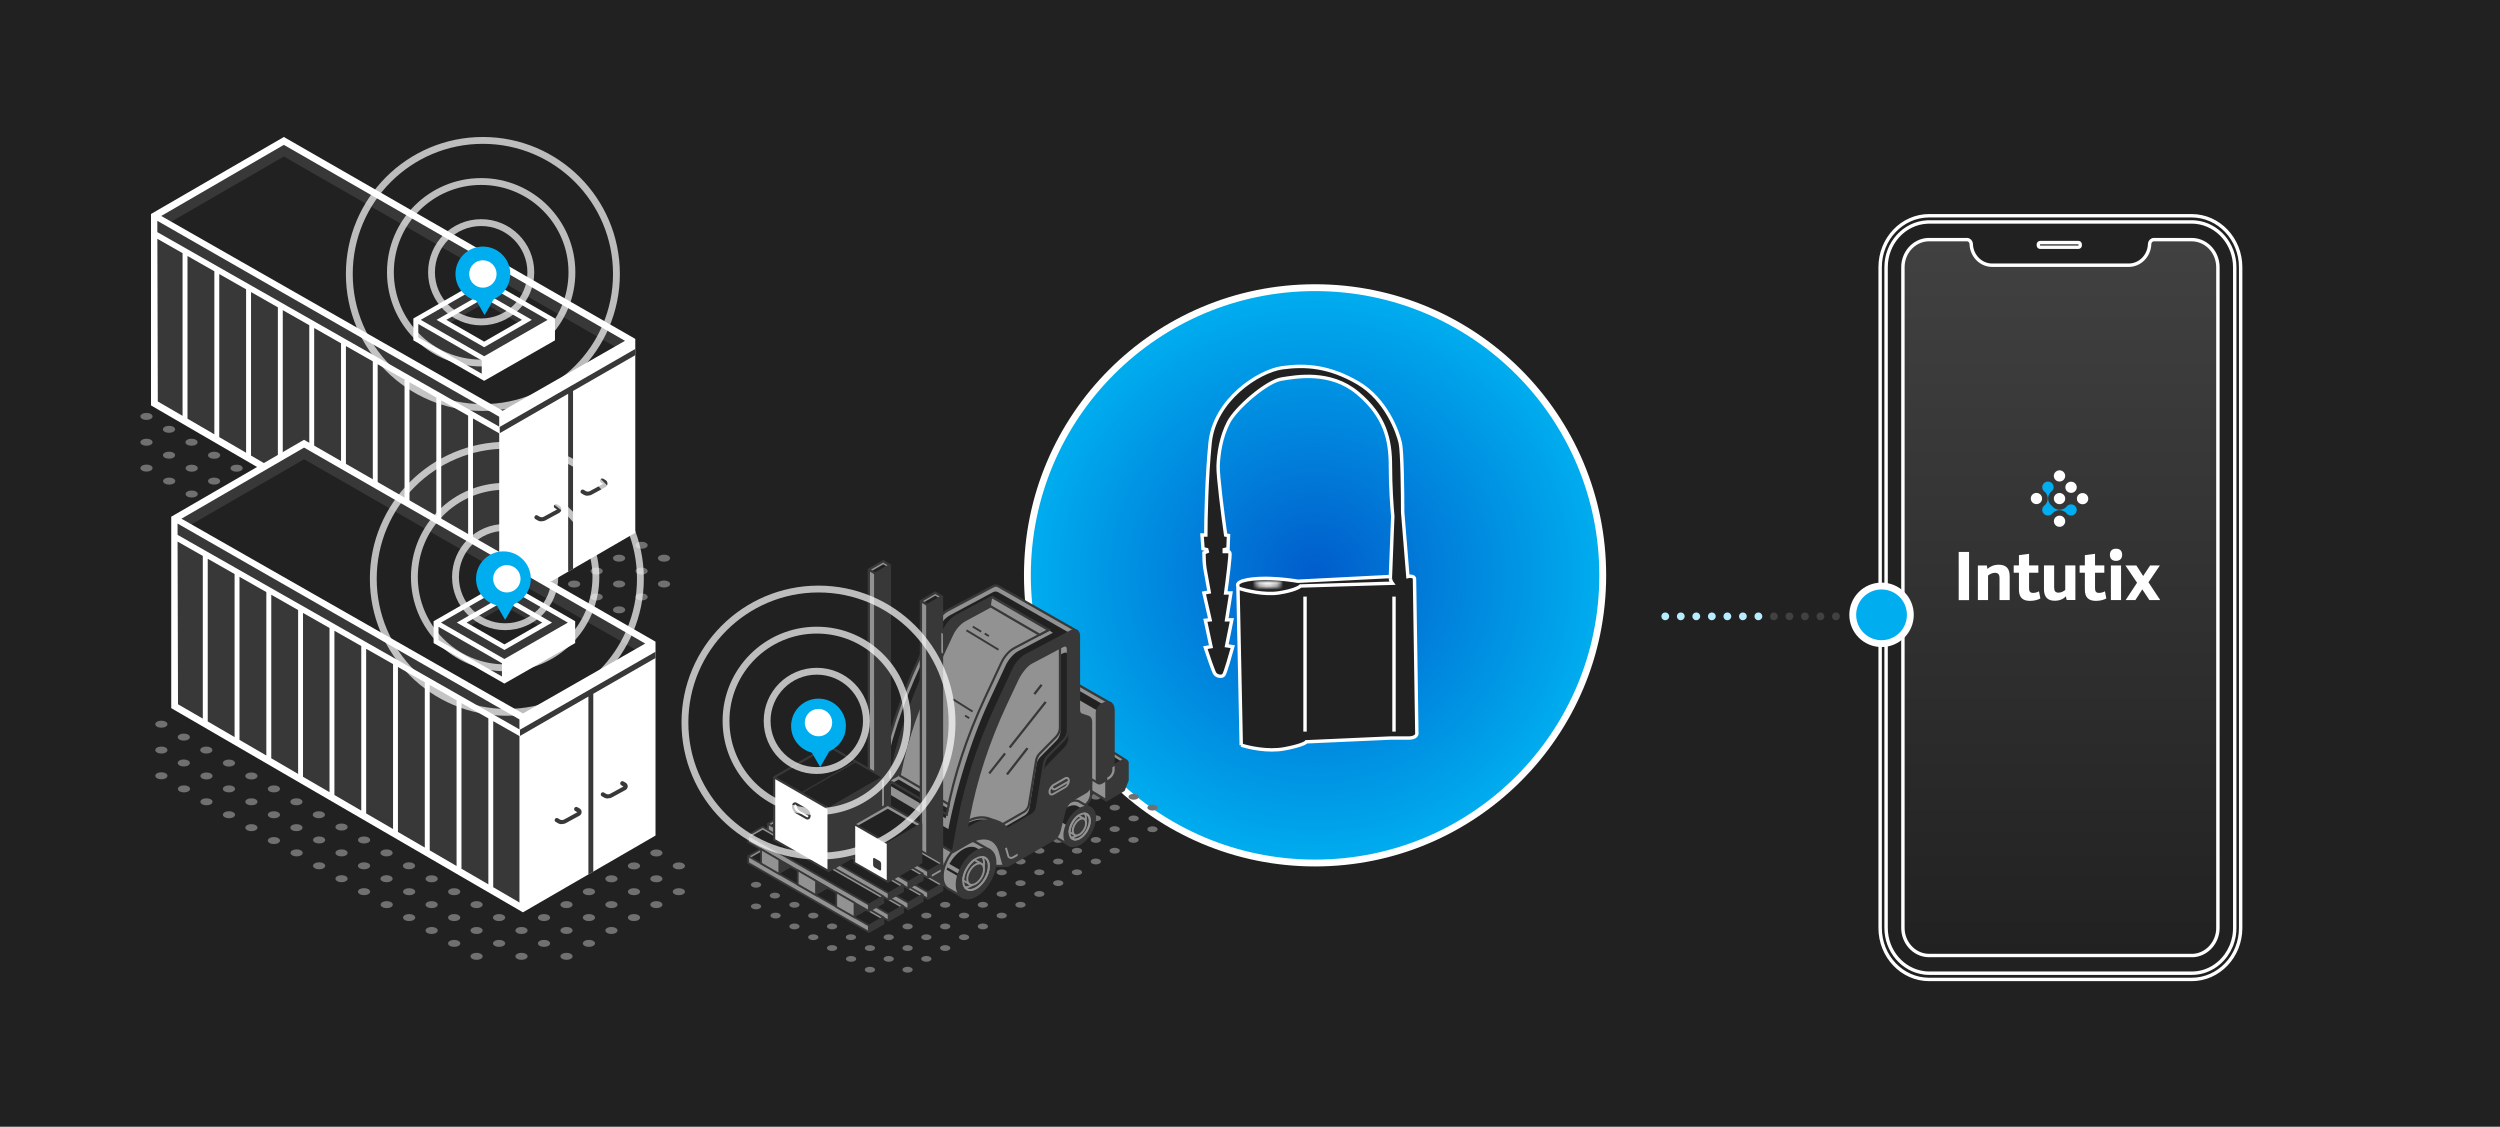 <svg xmlns="http://www.w3.org/2000/svg" id="Layer_1" version="1.1" viewBox="0 0 730 329"><defs><radialGradient id="radial-gradient" cx="-485.54" cy="1394.86" r="1" fx="-485.54" fy="1394.86" gradientTransform="matrix(0 85 85 0 -118179 41439)" gradientUnits="userSpaceOnUse"><stop offset="0" stop-color="#015ccb"/><stop offset="1" stop-color="#00aeef"/></radialGradient><linearGradient id="linear-gradient" x1="601.64" x2="601.64" y1="260.02" y2="50.98" gradientTransform="matrix(1 0 0 -1 0 330)" gradientUnits="userSpaceOnUse"><stop offset="0" stop-color="#414141"/><stop offset="1" stop-color="#222121"/></linearGradient><clipPath id="clippath"><path d="M41 40h297v244H41z" style="fill:none"/></clipPath><style>.st2{stroke-miterlimit:10;stroke:#fff}.st6,.st7{stroke:#fff;fill:none}.st10,.st2{fill:#222121}.st12{fill:#707070}.st6{stroke-width:2px}.st13{fill:#00aeef}.st14{fill:#929292}.st15{fill:#fff}.st6{stroke-opacity:.7}.st17{fill:#383838}</style><mask id="mask" width="10.06" height="3.79" x="365.23" y="168.72" maskUnits="userSpaceOnUse"><ellipse id="path-22-inside-1_487_16508" cx="370.26" cy="170.62" class="st15" rx="4.03" ry=".9"/></mask></defs><path d="M0 0h730v329H0z" class="st10"/><path d="M652.54 78.03v192.94c0 .68-.05 1.35-.14 2-.03.16-.05.33-.08.48-.15.81-.37 1.6-.65 2.35-.05.15-.12.31-.18.46-.4.95-.9 1.84-1.49 2.66-.06.07-.12.16-.17.23-.41.55-.86 1.05-1.34 1.52-.2.19-.4.37-.6.55-.07.06-.15.13-.22.18-.22.18-.45.35-.68.52-.01.01-.03.02-.04.03-.15.1-.29.19-.43.29-.16.1-.33.2-.49.3-.17.09-.34.19-.51.27-.08.04-.17.09-.25.13-.09.04-.17.09-.26.12-.26.12-.53.23-.8.33-.18.07-.36.13-.54.19-.09.03-.18.06-.28.09-.28.08-.56.15-.85.21-.09.02-.19.04-.29.06-.1.02-.19.04-.29.05-.19.03-.39.06-.59.08-.14.02-.28.03-.41.04-.12 0-.23.01-.35.02-.22.01-.43.02-.65.02h-76.63c-.22 0-.44 0-.65-.02-.12 0-.23-.01-.35-.02-.22-.02-.45-.04-.67-.07.08 0 .17.01.26.02-6.28-.74-11.18-6.35-11.18-13.13V78.03c0-7.06 5.3-12.84 11.94-13.2.21-.01.43-.02.64-.02h76.62c.22 0 .43 0 .65.02.12 0 .23.01.35.02.11 0 .23.02.34.03 6.32.7 11.26 6.33 11.26 13.15Z" style="fill:#222121;stroke:#222121;stroke-miterlimit:10"/><path d="M639.95 63h-76.63C555.41 63 549 69.73 549 78.03v192.94c0 8.3 6.41 15.03 14.32 15.03h76.63c7.91 0 14.32-6.73 14.32-15.03V78.03c0-8.3-6.41-15.03-14.32-15.03Zm8.54 217.68c-.2.19-.4.37-.61.55-.07.07-.15.13-.22.18-.22.18-.45.36-.68.52-.01.01-.03.02-.04.03-.15.1-.29.19-.43.29-.16.1-.33.2-.49.3-.17.09-.34.19-.51.27-.08.04-.17.09-.25.13-.09.04-.17.09-.26.13-.26.12-.53.23-.8.33-.18.07-.36.13-.54.19l-.27.09c-.28.08-.56.16-.85.21-.09.02-.19.04-.29.06-.1.02-.19.04-.29.05-.19.03-.39.06-.59.08-.14.02-.28.03-.41.04-.12 0-.23.01-.35.02-.22.01-.43.02-.65.02h-76.63c-.22 0-.44 0-.65-.02-.12 0-.23-.01-.35-.02-.22-.02-.45-.04-.67-.07.08 0 .17.02.26.02-6.28-.74-11.18-6.35-11.18-13.14V78.03c0-7.06 5.3-12.84 11.94-13.2.21-.01.43-.02.64-.02h76.62c.22 0 .43 0 .65.02.12 0 .23.01.35.02.11 0 .23.02.34.03 6.32.7 11.26 6.33 11.26 13.15v192.94c0 .68-.05 1.35-.14 2-.02.16-.05.32-.08.48-.15.81-.37 1.6-.65 2.35-.05.15-.12.31-.18.46-.4.95-.9 1.84-1.49 2.66-.06.08-.12.16-.17.23-.41.55-.86 1.05-1.34 1.53Z" class="st2"/><path d="M606.92 70.84H595.7c-.28 0-.5.24-.5.53v.29c0 .29.23.53.5.53h11.22c.28 0 .5-.24.5-.53v-.29c0-.29-.22-.53-.5-.53Z" class="st2"/><path d="M640.46 69.99h-.17c-.12-.02-.23-.02-.34-.02H628.9c-.63.03-1.14.55-1.21 1.2v.16c-.15 3.4-2.83 6.11-6.1 6.11H581.7c-3.27 0-5.95-2.71-6.1-6.11v-.16c-.06-.66-.57-1.17-1.21-1.2h-11.5l-.07.01c-4.03.28-7.17 3.79-7.17 8.04v192.94c0 4.18 3.1 7.71 7.07 8.03h.21c.13 0 .27.02.4.02h76.62c.13 0 .27 0 .4-.01h.21c3.96-.33 7.07-3.86 7.07-8.03V78.03c0-4.25-3.14-7.76-7.17-8.04Z" style="stroke:#fff;stroke-miterlimit:10;fill:url(#linear-gradient)"/><path d="M594.64 147.2c-.44 0-.86-.17-1.17-.48a1.62 1.62 0 0 1 0-2.3c.31-.31.73-.48 1.17-.48s.86.17 1.17.48a1.62 1.62 0 0 1 0 2.3c-.31.31-.73.48-1.17.48Zm6.75 6.63c-.44 0-.85-.17-1.17-.48-.31-.31-.48-.71-.48-1.15s.17-.84.48-1.15c.31-.31.73-.48 1.17-.48s.86.17 1.17.48a1.62 1.62 0 0 1 0 2.3c-.31.31-.73.48-1.17.48Zm-.02-13.23c-.44 0-.86-.17-1.17-.48-.31-.31-.48-.72-.48-1.15s.17-.84.49-1.15c.31-.31.73-.48 1.17-.48s.86.17 1.17.48a1.62 1.62 0 0 1 0 2.3c-.31.31-.73.48-1.17.48Zm6.74 6.63c-.44 0-.86-.17-1.17-.48-.31-.31-.49-.71-.48-1.15 0-.43.17-.85.48-1.15.31-.31.73-.47 1.17-.47s.86.17 1.17.48c.31.31.49.72.49 1.15s-.17.84-.48 1.15c-.31.31-.73.48-1.17.48Zm-3.37-3.32c-.91 0-1.65-.73-1.65-1.62 0-.43.17-.84.49-1.15.31-.31.73-.48 1.17-.48.91 0 1.65.73 1.66 1.63 0 .43-.17.84-.49 1.15-.31.31-.73.48-1.17.48Zm-3.36 3.3c-.91 0-1.65-.73-1.65-1.62 0-.44.17-.84.48-1.15.31-.31.73-.48 1.17-.48.91 0 1.66.73 1.66 1.63 0 .43-.17.84-.49 1.15-.31.31-.73.48-1.17.48Z" class="st15"/><path d="M604.74 150.54c-.09 0-.19 0-.3-.03-.16-.04-.22-.06-.29-.08-.16-.06-.22-.1-.28-.13l-.35-.28-.15-.18-.09-.1c-.49-.48-1.19-.76-1.91-.76-.77.01-1.47.31-1.96.81l-.2.24-.29.24c-.11.06-.17.1-.23.12-.16.06-.22.08-.29.1-.2.04-.3.05-.39.05-.44 0-.85-.17-1.17-.48a1.615 1.615 0 0 1-.48-1.48c.04-.15.06-.22.08-.28.07-.15.1-.21.14-.27l.29-.35.21-.17c.57-.56.85-1.25.84-1.98-.01-.72-.31-1.41-.83-1.89l-.23-.19-.24-.28c-.08-.13-.11-.18-.13-.24-.06-.15-.08-.22-.1-.29-.04-.2-.05-.29-.05-.38 0-.43.17-.84.49-1.15.31-.31.73-.48 1.17-.48.91 0 1.65.73 1.65 1.63 0 .09-.01.18-.03.29-.04.16-.06.23-.08.28-.07.15-.1.21-.14.28l-.29.34-.21.17c-.57.56-.85 1.25-.84 1.98.01.72.31 1.41.83 1.89l.23.19.11.11.17.21c.57.56 1.26.84 1.98.84.77-.01 1.47-.31 1.96-.81l.19-.23.3-.25c.1-.05.16-.09.22-.12.16-.06.23-.08.3-.1.2-.04.3-.05.39-.05.44 0 .86.17 1.17.48s.49.72.49 1.15c0 .9-.74 1.62-1.66 1.62Z" class="st13"/><path d="M574.97 175.23h-3.03v-14.07h3.03v14.07Zm11.86-.01h-2.97v-6.41c0-1.09-.43-1.55-1.35-1.55-.8 0-1.61.45-2 .8v7.17h-2.97v-10.12h2.63l.16 1.01c.75-.68 1.87-1.22 3.26-1.22 2.26 0 3.24 1.11 3.24 3.42v6.92Zm8.97-.48c-.51.33-1.71.72-3.01.72-2.14 0-3.26-.97-3.26-3.28v-4.94H588v-2.14h1.53v-2.99l2.96-.39v3.38h2.71v2.14h-2.71v4.53c0 .89.26 1.36 1.2 1.36.59 0 1.3-.23 1.69-.47l.41 2.08Zm1.04-9.64h2.97v6.39c0 1.09.35 1.57 1.3 1.57.77 0 1.55-.45 1.94-.8v-7.17h2.96v10.12h-2.55l-.22-1.09c-.73.82-1.87 1.3-3.26 1.3-2.1 0-3.14-1.13-3.14-3.36v-6.98Zm18.21 9.64c-.51.33-1.71.72-3.01.72-2.14 0-3.26-.97-3.26-3.28v-4.94h-1.53v-2.14h1.53v-2.99l2.97-.39v3.38h2.71v2.14h-2.71v4.53c0 .89.26 1.36 1.2 1.36.59 0 1.3-.23 1.69-.47l.41 2.08Zm2.83-10.96c-1.14 0-1.79-.66-1.79-1.79s.65-1.77 1.79-1.77 1.79.64 1.79 1.77-.67 1.79-1.79 1.79Zm1.47 11.45h-2.97v-10.12h2.97v10.12Zm8-5.21 3.44 5.21h-3.16l-2.08-3.13-2.02 3.13h-2.85l3.34-5.07-3.4-5.05h3.2l1.98 3.09 2.04-3.09h2.85l-3.34 4.92Z" class="st15"/><circle cx="384" cy="168" r="84" style="stroke-width:2px;fill:url(#radial-gradient);stroke:#fff"/><path d="M411.26 169.43c0 .2-.12.66-.59.9.74-.07 2.27-.24 2.5-.4" class="st7"/><path d="m362.44 217.6-.96-46.36c-.97-1.93 5.1-2.48 9.37-2.34 3.42.11 6.85.6 8.13.82l27.02-1.38.69-17.61c-.23-2.38-.69-8.67-.69-14.72 0-7.57-1.52-14.45-9.51-21.19-8-6.74-18.06-4.81-22.33-4.13-4.27.69-13.23 8.39-15.44 12.66-2.2 4.26-2.89 9.08-3.03 12.66-.11 2.86 1.42 14.68 2.2 20.22l.83.14-.14 3.85-1.1.28v.55h1.1c.09-.05.33-.03.55.41.22.44-.73 7.98-1.24 11.69h1.52l-1.24 7.84h1.52l-1.52 7.57 1.79.27c-.69 2.52-2.18 7.71-2.62 8.26-.55.69-2.07.41-2.62-.41-.44-.66-2.02-5.32-2.76-7.57l1.65-.28-1.65-7.7 1.38-.14-1.79-7.84 1.52-.28c-.32-1.74-1.02-5.56-1.24-6.88-.22-1.32-.28-3.58-.28-4.54l.96-.41-.14-.55-1.1-.28-.28-3.99h1.1c0-4.72.25-16.7 1.24-26.83 1.24-12.66 14.2-21.05 21.09-22.01 6.89-.96 13.78-.41 22.06 4.4 8.27 4.82 11.72 14.45 12.41 17.61.55 2.53.69 14.54.69 20.22l1.52 18.71c.18-.05.69-.11 1.24 0s.69.51.69.69l.69 45.26c0 .41-.5 1.24-2.48 1.24H406l-24.54 1.1c-.18.32-1.74 1.18-6.48 2.06-4.74.88-10.34-.37-12.54-1.1Z" style="fill:#222121;stroke:#fff"/><ellipse cx="370.26" cy="170.62" class="st10" rx="4.03" ry=".9"/><path d="M374.3 170.62h-1c0-.26.12-.43.18-.5.05-.06.08-.06.04-.04-.09.05-.29.12-.62.19-.64.14-1.57.24-2.63.24v2c1.16 0 2.25-.1 3.07-.29.4-.09.8-.21 1.11-.38.16-.08.35-.2.51-.38.16-.18.35-.47.35-.86h-1Zm-4.04.89v-1c-1.06 0-1.99-.1-2.63-.24-.33-.07-.52-.15-.62-.19-.05-.02-.02-.02.04.04s.18.23.18.5h-2c0 .39.18.68.35.86.16.17.35.29.51.38.32.17.71.29 1.11.38.82.18 1.9.29 3.07.29v-1Zm-4.03-.89h1c0 .26-.12.43-.18.5-.05.06-.08.06-.04.04.09-.05.29-.12.62-.19.64-.14 1.57-.24 2.63-.24v-2c-1.16 0-2.25.1-3.07.29-.4.09-.8.21-1.11.38-.16.08-.35.2-.51.38-.17.18-.35.47-.35.86h1Zm4.03-.9v1c1.06 0 1.99.1 2.63.24.33.07.52.15.62.19.05.03.02.02-.04-.04a.719.719 0 0 1-.18-.5h2c0-.39-.18-.68-.35-.86-.16-.17-.35-.29-.51-.38-.32-.17-.71-.29-1.11-.38-.82-.18-1.9-.29-3.07-.29v1Z" class="st15" style="mask:url(#mask)"/><path d="M381.07 174.2v39.42m25.98-39.42v39.42m-45.3-41.84c2.15.72 7.5 1.99 11.68 1.35 4.18-.65 5.95-1.61 6.32-2.02l26.8-.81c-.23-.31-.55-.88-.55-1.48" class="st7"/><circle cx="549.41" cy="179.53" r="8.41" style="fill:#00aeef;stroke-width:2px;stroke:#fff"/><path d="M486.26 181.11c-.31 0-.58-.11-.8-.33-.22-.22-.33-.49-.33-.81s.11-.58.33-.8c.22-.22.49-.33.8-.33s.58.11.8.33c.22.22.34.49.34.8 0 .21-.05.4-.16.57-.1.17-.24.31-.41.41-.17.1-.36.15-.57.15Zm4.53 0c-.31 0-.58-.11-.8-.33-.22-.22-.33-.49-.33-.81s.11-.58.33-.8c.22-.22.49-.33.8-.33s.58.11.8.33c.22.22.33.49.33.8 0 .21-.05.4-.16.57-.1.17-.24.31-.41.41-.17.1-.36.15-.57.15Zm4.53 0c-.31 0-.58-.11-.8-.33-.22-.22-.34-.49-.34-.81s.11-.58.34-.8c.22-.22.49-.33.8-.33s.58.11.8.33c.22.22.33.49.33.8 0 .21-.05.4-.16.57-.1.17-.24.31-.41.41-.17.1-.36.15-.57.15Zm4.54 0c-.31 0-.58-.11-.8-.33-.22-.22-.33-.49-.33-.81s.11-.58.33-.8c.22-.22.49-.33.8-.33s.58.11.8.33c.22.22.33.49.33.8 0 .21-.05.4-.16.57-.1.17-.24.31-.41.41-.17.1-.36.15-.57.15Zm4.53 0c-.31 0-.58-.11-.8-.33-.22-.22-.33-.49-.33-.81s.11-.58.33-.8c.22-.22.49-.33.8-.33s.58.11.8.33c.22.22.34.49.34.8 0 .21-.05.4-.16.57-.1.17-.24.31-.41.41-.17.1-.36.15-.57.15Zm4.53 0c-.31 0-.58-.11-.8-.33-.22-.22-.33-.49-.33-.81s.11-.58.33-.8c.22-.22.49-.33.8-.33s.58.11.8.33c.22.22.33.49.33.8 0 .21-.05.4-.16.57-.1.17-.24.31-.41.41-.17.1-.36.15-.57.15Zm4.53 0c-.31 0-.58-.11-.8-.33-.22-.22-.34-.49-.34-.81s.11-.58.34-.8c.22-.22.49-.33.8-.33s.58.11.8.33c.22.22.34.49.34.8 0 .21-.05.4-.16.57-.1.17-.24.31-.41.41-.17.1-.36.15-.57.15Z" style="fill:#b6eeff"/><path d="M517.98 181.11c-.31 0-.58-.11-.8-.33-.22-.22-.34-.49-.34-.81s.11-.58.34-.8c.22-.22.49-.33.8-.33s.58.11.8.33c.22.22.34.49.34.8 0 .21-.05.4-.16.57-.1.17-.24.31-.41.41-.17.1-.36.15-.57.15Zm4.53 0c-.31 0-.58-.11-.8-.33-.22-.22-.34-.49-.34-.81s.11-.58.34-.8c.22-.22.49-.33.8-.33s.58.11.8.33c.22.22.34.49.34.8 0 .21-.05.4-.16.57-.1.17-.24.31-.41.41-.17.1-.36.15-.57.15Zm4.53 0c-.31 0-.58-.11-.8-.33-.22-.22-.34-.49-.34-.81s.11-.58.34-.8c.22-.22.49-.33.8-.33s.58.11.8.33c.22.22.34.49.34.8 0 .21-.05.4-.16.57-.1.17-.24.31-.41.41-.17.1-.36.15-.57.15Zm4.53 0c-.31 0-.58-.11-.8-.33-.22-.22-.34-.49-.34-.81s.11-.58.34-.8c.22-.22.49-.33.8-.33s.58.11.8.33c.22.22.34.49.34.8 0 .21-.05.4-.16.57-.1.17-.24.31-.41.41-.17.1-.36.15-.57.15Zm4.53 0c-.31 0-.58-.11-.8-.33-.22-.22-.34-.49-.34-.81s.11-.58.34-.8c.22-.22.49-.33.8-.33s.58.11.8.33c.22.22.34.49.34.8 0 .21-.05.4-.16.57-.1.17-.24.31-.41.41-.17.1-.36.15-.57.15Z" style="fill:#414141"/><g style="clip-path:url(#clippath)"><path d="M81.24 244.72c.69.4.69 1.06 0 1.45-.69.4-1.83.4-2.52 0s-.69-1.06 0-1.45c.69-.4 1.83-.4 2.52 0Zm6.58-3.77c.69.4.69 1.06 0 1.45-.69.4-1.83.4-2.52 0s-.69-1.06 0-1.45c.69-.4 1.83-.4 2.52 0Zm6.54-3.77c.69.4.69 1.06 0 1.45-.69.4-1.83.4-2.52 0s-.69-1.06 0-1.45c.69-.4 1.83-.4 2.52 0Zm-19.69 3.77c.69.4.69 1.06 0 1.45-.69.4-1.83.4-2.52 0s-.69-1.06 0-1.45c.69-.4 1.83-.4 2.52 0Zm6.57-3.77c.69.4.69 1.06 0 1.45-.69.4-1.83.4-2.52 0s-.69-1.06 0-1.45c.69-.4 1.83-.4 2.52 0Zm6.58-3.78c.69.4.69 1.05 0 1.45-.69.39-1.83.39-2.52 0-.69-.4-.69-1.06 0-1.45.69-.4 1.83-.4 2.52 0Zm-19.7 3.78c.69.4.69 1.06 0 1.45-.69.4-1.83.4-2.52 0s-.69-1.06 0-1.45c.69-.4 1.83-.4 2.52 0Zm6.55-3.78c.69.4.69 1.05 0 1.45-.69.39-1.83.39-2.52 0-.69-.4-.69-1.06 0-1.45.69-.4 1.83-.4 2.52 0Zm6.57-3.77c.69.4.69 1.06 0 1.45-.69.4-1.83.4-2.52 0-.69-.39-.69-1.05 0-1.45.69-.4 1.83-.4 2.52 0Zm-19.69 3.77c.69.4.69 1.05 0 1.45-.69.39-1.83.39-2.52 0-.69-.4-.69-1.06 0-1.45.69-.4 1.83-.4 2.52 0Zm6.57-3.77c.69.4.69 1.06 0 1.45-.69.4-1.83.4-2.52 0-.69-.39-.69-1.05 0-1.45.69-.4 1.83-.4 2.52 0Zm6.55-3.77c.69.4.69 1.05 0 1.45-.69.39-1.83.39-2.52 0-.69-.4-.69-1.06 0-1.45.69-.4 1.83-.4 2.52 0Zm-19.69 3.77c.69.4.69 1.06 0 1.45-.69.4-1.83.4-2.52 0-.69-.39-.69-1.05 0-1.45.69-.4 1.83-.4 2.52 0Zm6.57-3.77c.69.4.69 1.05 0 1.45-.69.39-1.83.39-2.52 0-.69-.4-.69-1.06 0-1.45.69-.4 1.83-.4 2.52 0Zm6.57-3.77c.69.4.69 1.06 0 1.45-.69.4-1.83.4-2.52 0-.69-.39-.69-1.05 0-1.45.69-.4 1.83-.4 2.52 0Zm-19.74 3.71c.69.4.69 1.06 0 1.45-.69.4-1.83.4-2.52 0s-.69-1.05 0-1.45c.69-.4 1.83-.4 2.52 0Zm6.55-3.74c.69.39.69 1.05 0 1.45-.69.4-1.83.4-2.52 0s-.69-1.06 0-1.45c.69-.4 1.83-.4 2.52 0Zm6.57-3.77c.69.4.69 1.06 0 1.45-.69.4-1.83.4-2.52 0s-.69-1.05 0-1.45c.69-.39 1.83-.39 2.52 0Zm-13.12 0c.69.4.69 1.06 0 1.45-.69.4-1.83.4-2.52 0s-.69-1.05 0-1.45c.69-.39 1.83-.39 2.52 0Zm6.55-3.78c.69.39.69 1.05 0 1.45-.69.4-1.83.4-2.52 0s-.69-1.06 0-1.45c.69-.4 1.83-.4 2.52 0Zm-6.55-3.77c.69.4.69 1.06 0 1.45-.69.4-1.83.4-2.52 0s-.69-1.06 0-1.45c.69-.4 1.83-.4 2.52 0Zm118.3 67.78c.69.4.69 1.05 0 1.45s-1.83.4-2.52 0-.69-1.05 0-1.45c.69-.4 1.83-.4 2.52 0Zm6.55-3.78c.69.39.69 1.05 0 1.45-.69.39-1.83.39-2.52 0-.69-.4-.69-1.06 0-1.45.69-.4 1.83-.4 2.52 0Zm6.57-3.77c.69.4.69 1.05 0 1.45-.69.4-1.83.4-2.52 0s-.69-1.05 0-1.45c.69-.4 1.83-.4 2.52 0Zm6.58-3.77c.69.39.69 1.05 0 1.45-.69.4-1.83.4-2.52 0s-.69-1.06 0-1.45c.69-.4 1.83-.4 2.52 0Zm6.54-3.78c.69.4.69 1.06 0 1.45s-1.83.4-2.52 0-.69-1.05 0-1.45c.69-.4 1.83-.4 2.52 0Zm6.57-3.77c.69.4.69 1.06 0 1.45-.69.4-1.83.4-2.52 0-.69-.39-.69-1.05 0-1.45.69-.4 1.83-.4 2.52 0Zm-45.95 18.87c.69.4.69 1.05 0 1.45-.69.4-1.83.4-2.52 0s-.69-1.05 0-1.45c.69-.4 1.83-.4 2.52 0Zm6.57-3.78c.69.39.69 1.05 0 1.45-.69.39-1.83.39-2.52 0-.69-.4-.69-1.06 0-1.45.69-.4 1.83-.4 2.52 0Zm6.57-3.77c.69.4.69 1.05 0 1.45s-1.83.4-2.52 0-.69-1.05 0-1.45c.69-.4 1.83-.4 2.52 0Zm6.55-3.77c.69.39.69 1.05 0 1.45-.69.4-1.83.4-2.52 0s-.69-1.06 0-1.45c.69-.4 1.83-.4 2.52 0Zm6.57-3.78c.69.4.69 1.06 0 1.45-.69.4-1.83.4-2.52 0s-.69-1.05 0-1.45c.69-.4 1.83-.4 2.52 0Zm6.58-3.77c.69.4.69 1.06 0 1.45-.69.4-1.83.4-2.52 0-.69-.39-.69-1.05 0-1.45.69-.4 1.83-.4 2.52 0Zm6.54-3.77c.69.4.69 1.05 0 1.45s-1.83.4-2.52 0-.69-1.05 0-1.45c.69-.4 1.83-.4 2.52 0Zm6.57-3.77c.69.4.69 1.06 0 1.45-.69.4-1.83.4-2.52 0s-.69-1.05 0-1.45c.69-.4 1.83-.4 2.52 0Zm-59.07 26.41c.69.4.69 1.05 0 1.45-.69.4-1.83.4-2.52 0s-.69-1.05 0-1.45c.69-.4 1.83-.4 2.52 0Zm6.57-3.78c.69.39.69 1.05 0 1.45-.69.39-1.83.39-2.52 0-.69-.4-.69-1.06 0-1.45.69-.4 1.83-.4 2.52 0Zm6.55-3.77c.69.4.69 1.05 0 1.45-.69.4-1.83.4-2.52 0s-.69-1.05 0-1.45c.69-.4 1.83-.4 2.52 0Zm6.57-3.77c.69.39.69 1.05 0 1.45-.69.4-1.83.4-2.52 0s-.69-1.06 0-1.45c.69-.4 1.83-.4 2.52 0Zm6.57-3.78c.69.4.69 1.06 0 1.45s-1.83.4-2.52 0-.69-1.05 0-1.45c.69-.4 1.83-.4 2.52 0Zm6.55-3.77c.69.4.69 1.06 0 1.45-.69.4-1.83.4-2.52 0-.69-.39-.69-1.05 0-1.45.69-.4 1.83-.4 2.52 0Zm6.57-3.77c.69.4.69 1.05 0 1.45-.69.4-1.83.4-2.52 0s-.69-1.05 0-1.45c.69-.4 1.83-.4 2.52 0Zm6.58-3.77c.69.4.69 1.06 0 1.45-.69.4-1.83.4-2.52 0s-.69-1.05 0-1.45c.69-.4 1.83-.4 2.52 0Zm6.54-3.77c.69.4.69 1.05 0 1.45-.69.4-1.83.4-2.52 0s-.69-1.05 0-1.45c.69-.4 1.83-.4 2.52 0Zm-59.04 26.4c.69.39.69 1.05 0 1.45-.69.39-1.83.39-2.52 0-.69-.4-.69-1.06 0-1.45.69-.4 1.83-.4 2.52 0Zm6.54-3.77c.69.4.69 1.05 0 1.45-.69.4-1.83.4-2.52 0s-.69-1.05 0-1.45c.69-.4 1.83-.4 2.52 0Zm6.57-3.77c.69.39.69 1.05 0 1.45-.69.4-1.83.4-2.52 0s-.69-1.06 0-1.45c.69-.4 1.83-.4 2.52 0Zm6.55-2.32c-.69.4-1.83.4-2.52 0s-.69-1.05 0-1.45c.69-.4 3.21 1.06 2.52 1.45Zm-26.24 6.09c.69.4.69 1.05 0 1.45-.69.4-1.83.4-2.52 0s-.69-1.05 0-1.45c.69-.4 1.83-.4 2.52 0Zm6.58-3.77c.69.39.69 1.05 0 1.45-.69.4-1.83.4-2.52 0s-.69-1.06 0-1.45c.69-.4 1.83-.4 2.52 0Zm6.54-3.78c.69.4.69 1.06 0 1.45-.69.4-1.83.4-2.52 0s-.69-1.05 0-1.45c.69-.4 1.83-.4 2.52 0Zm6.57-2.32c-.69.4-1.83.4-2.52 0-.69-.39-.69-1.05 0-1.45.69-.4 1.83-.4 2.52 0s.69 1.06 0 1.45Zm-26.26 6.1c.69.39.69 1.05 0 1.45-.69.4-1.83.4-2.52 0s-.69-1.06 0-1.45c.69-.4 1.83-.4 2.52 0Zm6.57-3.78c.69.4.69 1.06 0 1.45-.69.4-1.83.4-2.52 0s-.69-1.05 0-1.45c.69-.4 1.83-.4 2.52 0Zm6.58-3.77c.69.4.69 1.06 0 1.45-.69.4-1.83.4-2.52 0-.69-.39-.69-1.05 0-1.45.69-.4 1.83-.4 2.52 0Zm6.54-3.77c.69.4.69 1.05 0 1.45-.69.4-1.83.4-2.52 0s-.69-1.05 0-1.45c.69-.4 1.83-.4 2.52 0Zm-26.24 7.54c.69.4.69 1.06 0 1.45-.69.4-1.83.4-2.52 0s-.69-1.05 0-1.45c.69-.4 1.83-.4 2.52 0Zm6.55-3.77c.69.4.69 1.06 0 1.45-.69.4-1.83.4-2.52 0-.69-.39-.69-1.05 0-1.45.69-.4 1.83-.4 2.52 0Zm6.57-3.77c.69.4.69 1.05 0 1.45-.69.4-1.83.4-2.52 0s-.69-1.05 0-1.45c.69-.4 1.83-.4 2.52 0Zm6.58-2.32c-.69.4-1.83.4-2.52 0s-.69-1.05 0-1.45c.69-.39 3.21 1.06 2.52 1.45Zm-26.32 6.07c.69.4.69 1.05 0 1.45-.69.4-1.83.4-2.52 0s-.69-1.05 0-1.45 1.83-.4 2.52 0Zm6.57-3.78c.69.4.69 1.06 0 1.45-.69.4-1.83.4-2.52 0-.69-.39-.69-1.05 0-1.45.69-.4 1.83-.4 2.52 0Zm6.55-3.77c.69.4.69 1.06 0 1.45-.69.4-1.83.4-2.52 0s-.69-1.05 0-1.45c.69-.4 1.83-.4 2.52 0Zm-19.69 3.77c.69.4.69 1.06 0 1.45-.69.4-1.83.4-2.52 0-.69-.39-.69-1.05 0-1.45.69-.4 1.83-.4 2.52 0Zm6.57-3.77c.69.4.69 1.06 0 1.45-.69.4-1.83.4-2.52 0s-.69-1.05 0-1.45c.69-.4 1.83-.4 2.52 0Zm6.57-3.77c.69.4.69 1.06 0 1.45-.69.4-1.83.4-2.52 0s-.69-1.06 0-1.45c.69-.4 1.83-.4 2.52 0Zm-19.69 3.77c.69.4.69 1.06 0 1.45-.69.4-1.83.4-2.52 0s-.69-1.05 0-1.45c.69-.4 1.83-.4 2.52 0Zm6.55-3.77c.69.4.69 1.06 0 1.45-.69.4-1.83.4-2.52 0s-.69-1.06 0-1.45c.69-.4 1.83-.4 2.52 0Zm6.57-3.77c.69.4.69 1.06 0 1.45-.69.4-1.83.4-2.52 0s-.69-1.05 0-1.45c.69-.4 1.83-.4 2.52 0Zm-19.69 3.77c.69.4.69 1.06 0 1.45-.69.4-1.83.4-2.52 0s-.69-1.06 0-1.45c.69-.4 1.83-.4 2.52 0Zm6.57-3.77c.69.4.69 1.06 0 1.45-.69.4-1.83.4-2.52 0s-.69-1.05 0-1.45c.69-.4 1.83-.4 2.52 0Zm6.55-3.78c.69.4.69 1.05 0 1.45-.69.4-1.83.4-2.52 0s-.69-1.06 0-1.45c.69-.4 1.83-.4 2.52 0Zm-24.07-85.92c.69.39.69 1.05 0 1.45-.69.4-1.83.4-2.52 0s-.69-1.06 0-1.45c.69-.4 1.83-.4 2.52 0Zm6.55-3.77c.69.4.69 1.06 0 1.45-.69.4-1.83.4-2.52 0s-.69-1.05 0-1.45c.69-.4 1.83-.4 2.52 0Zm6.57-3.78c.69.39.69 1.05 0 1.45-.69.4-1.83.4-2.52 0s-.69-1.06 0-1.45c.69-.4 1.83-.4 2.52 0Zm-19.69 3.78c.69.4.69 1.06 0 1.45-.69.4-1.83.4-2.52 0s-.69-1.05 0-1.45c.69-.4 1.83-.4 2.52 0Zm6.57-3.78c.69.39.69 1.05 0 1.45-.69.4-1.83.4-2.52 0s-.69-1.06 0-1.45c.69-.4 1.83-.4 2.52 0Zm6.55-3.77c.69.4.69 1.06 0 1.45-.69.4-1.83.4-2.52 0s-.69-1.05 0-1.45c.69-.4 1.83-.4 2.52 0Zm-19.69 3.77c.69.39.69 1.05 0 1.45-.69.4-1.83.4-2.52 0s-.69-1.06 0-1.45c.69-.4 1.83-.4 2.52 0Zm6.57-3.77c.69.4.69 1.06 0 1.45-.69.4-1.83.4-2.52 0s-.69-1.05 0-1.45c.69-.4 1.83-.4 2.52 0Zm6.57-3.77c.69.4.69 1.06 0 1.45-.69.4-1.83.4-2.52 0s-.69-1.06 0-1.45c.69-.4 1.83-.4 2.52 0Zm-19.69 3.77c.69.4.69 1.06 0 1.45-.69.4-1.83.4-2.52 0s-.69-1.05 0-1.45c.69-.4 1.83-.4 2.52 0Zm6.55-3.77c.69.4.69 1.06 0 1.45-.69.4-1.83.4-2.52 0s-.69-1.06 0-1.45c.69-.4 1.83-.4 2.52 0Zm6.57-3.77c.69.4.69 1.06 0 1.45-.69.4-1.83.4-2.52 0s-.69-1.06 0-1.45c.69-.4 1.83-.4 2.52 0Zm-19.69 3.77c.69.4.69 1.06 0 1.45-.69.4-1.83.4-2.52 0s-.69-1.06 0-1.45c.69-.4 1.83-.4 2.52 0Zm6.57-3.77c.69.4.69 1.06 0 1.45-.69.4-1.83.4-2.52 0s-.69-1.06 0-1.45c.69-.4 1.83-.4 2.52 0Zm6.55-3.78c.69.4.69 1.06 0 1.45-.69.4-1.83.4-2.52 0s-.69-1.06 0-1.45c.69-.4 1.83-.4 2.52 0Zm-19.75 3.75c.69.4.69 1.06 0 1.45-.69.4-1.83.4-2.52 0-.69-.39-.69-1.05 0-1.45.69-.4 1.83-.4 2.52 0Zm6.58-3.77c.69.4.69 1.05 0 1.45-.69.4-1.83.4-2.52 0s-.69-1.06 0-1.45c.69-.4 1.83-.4 2.52 0Zm6.57-3.78c.69.4.69 1.06 0 1.45-.69.4-1.83.4-2.52 0-.69-.39-.69-1.05 0-1.45.69-.4 1.83-.4 2.52 0Zm-13.15 0c.69.4.69 1.06 0 1.45-.69.4-1.83.4-2.52 0-.69-.39-.69-1.05 0-1.45.69-.4 1.83-.4 2.52 0Zm6.58-3.77c.69.39.69 1.05 0 1.45-.69.39-1.83.39-2.52 0-.69-.4-.69-1.06 0-1.45.69-.4 1.83-.4 2.52 0Zm-6.58-3.77c.69.4.69 1.06 0 1.45-.69.4-1.83.4-2.52 0s-.69-1.06 0-1.45c.69-.4 1.83-.4 2.52 0Zm118.31 67.8c.69.4.69 1.05 0 1.45-.69.4-1.83.4-2.52 0s-.69-1.05 0-1.45 1.83-.4 2.52 0Zm6.57-3.77c.69.4.69 1.06 0 1.45-.69.4-1.83.4-2.52 0s-.69-1.05 0-1.45c.69-.4 1.83-.4 2.52 0Zm6.57-3.77c.69.39.69 1.05 0 1.45-.69.4-1.83.4-2.52 0s-.69-1.06 0-1.45c.69-.4 1.83-.4 2.52 0Zm6.55-3.78c.69.4.69 1.06 0 1.45s-1.83.4-2.52 0-.69-1.05 0-1.45c.69-.4 1.83-.4 2.52 0Zm6.57-3.77c.69.4.69 1.06 0 1.45-.69.4-1.83.4-2.52 0s-.69-1.06 0-1.45c.69-.4 1.83-.4 2.52 0Zm6.55-3.77c.69.4.69 1.06 0 1.45-.69.4-1.83.4-2.52 0s-.69-1.06 0-1.45c.69-.4 1.83-.4 2.52 0Zm-45.93 18.86c.69.4.69 1.05 0 1.45-.69.4-1.83.4-2.52 0s-.69-1.05 0-1.45 1.83-.4 2.52 0Zm6.57-3.77c.69.4.69 1.06 0 1.45s-1.83.4-2.52 0-.69-1.05 0-1.45c.69-.4 1.83-.4 2.52 0Zm6.55-3.77c.69.39.69 1.05 0 1.45-.69.4-1.83.4-2.52 0s-.69-1.06 0-1.45c.69-.4 1.83-.4 2.52 0Zm6.57-3.78c.69.4.69 1.06 0 1.45-.69.4-1.83.4-2.52 0s-.69-1.05 0-1.45c.69-.4 1.83-.4 2.52 0Zm6.57-3.77c.69.4.69 1.06 0 1.45-.69.4-1.83.4-2.52 0s-.69-1.06 0-1.45c.69-.4 1.83-.4 2.52 0Zm6.55-3.77c.69.4.69 1.06 0 1.45s-1.83.4-2.52 0-.69-1.06 0-1.45c.69-.4 1.83-.4 2.52 0Zm6.57-3.78c.69.4.69 1.06 0 1.45-.69.4-1.83.4-2.52 0s-.69-1.06 0-1.45c.69-.4 1.83-.4 2.52 0Zm6.55-3.77c.69.4.69 1.06 0 1.45-.69.4-1.83.4-2.52 0s-.69-1.06 0-1.45c.69-.4 1.83-.4 2.52 0Zm-59.05 26.41c.69.4.69 1.05 0 1.45-.69.4-1.83.4-2.52 0s-.69-1.05 0-1.45 1.83-.4 2.52 0Zm6.55-3.77c.69.4.69 1.06 0 1.45-.69.4-1.83.4-2.52 0s-.69-1.05 0-1.45c.69-.4 1.83-.4 2.52 0Zm6.57-3.77c.69.39.69 1.05 0 1.45-.69.4-1.83.4-2.52 0s-.69-1.06 0-1.45c.69-.4 1.83-.4 2.52 0Zm6.57-3.78c.69.4.69 1.06 0 1.45s-1.83.4-2.52 0-.69-1.05 0-1.45c.69-.4 1.83-.4 2.52 0Zm6.55-3.77c.69.4.69 1.06 0 1.45-.69.4-1.83.4-2.52 0s-.69-1.06 0-1.45c.69-.4 1.83-.4 2.52 0Zm6.57-3.77c.69.4.69 1.06 0 1.45-.69.4-1.83.4-2.52 0s-.69-1.06 0-1.45 1.83-.4 2.52 0Zm6.57-3.78c.69.4.69 1.06 0 1.45-.69.4-1.83.4-2.52 0s-.69-1.06 0-1.45c.69-.4 1.83-.4 2.52 0Zm6.55-3.77c.69.4.69 1.06 0 1.45s-1.83.4-2.52 0-.69-1.06 0-1.45c.69-.4 1.83-.4 2.52 0Zm6.57-3.77c.69.4.69 1.05 0 1.45-.69.4-1.83.4-2.52 0s-.69-1.05 0-1.45c.69-.4 1.83-.4 2.52 0Zm-59.07 26.41c.69.4.69 1.06 0 1.45-.69.4-1.83.4-2.52 0s-.69-1.05 0-1.45c.69-.4 1.83-.4 2.52 0Zm6.57-3.77c.69.39.69 1.05 0 1.45-.69.4-1.83.4-2.52 0s-.69-1.06 0-1.45c.69-.4 1.83-.4 2.52 0Zm6.55-3.78c.69.4.69 1.06 0 1.45-.69.4-1.83.4-2.52 0s-.69-1.05 0-1.45c.69-.4 1.83-.4 2.52 0Zm6.57-2.35c-.69.4-1.83.4-2.52 0s-.69-1.06 0-1.45 3.21 1.06 2.52 1.45Zm-26.24 6.13c.69.39.69 1.05 0 1.45-.69.4-1.83.4-2.52 0s-.69-1.06 0-1.45c.69-.4 1.83-.4 2.52 0Zm6.55-3.78c.69.4.69 1.06 0 1.45-.69.4-1.83.4-2.52 0s-.69-1.05 0-1.45c.69-.4 1.83-.4 2.52 0Zm6.57-3.77c.69.4.69 1.06 0 1.45-.69.4-1.83.4-2.52 0s-.69-1.06 0-1.45c.69-.4 1.83-.4 2.52 0Zm6.55-2.35c-.69.4-1.83.4-2.52 0s-.69-1.06 0-1.45c.69-.4 1.83-.4 2.52 0s.69 1.06 0 1.45Zm-26.24 6.12c.69.4.69 1.06 0 1.45-.69.4-1.83.4-2.52 0s-.69-1.05 0-1.45c.69-.4 1.83-.4 2.52 0Zm6.57-3.77c.69.4.69 1.06 0 1.45-.69.4-1.83.4-2.52 0s-.69-1.06 0-1.45c.69-.4 1.83-.4 2.52 0Zm6.55-3.77c.69.4.69 1.06 0 1.45-.69.4-1.83.4-2.52 0s-.69-1.06 0-1.45c.69-.4 1.83-.4 2.52 0Zm6.57-3.78c.69.4.69 1.06 0 1.45-.69.4-1.83.4-2.52 0s-.69-1.06 0-1.45c.69-.4 1.83-.4 2.52 0Zm-26.26 7.55c.69.4.69 1.06 0 1.45-.69.4-1.83.4-2.52 0s-.69-1.06 0-1.45c.69-.4 1.83-.4 2.52 0Zm6.57-3.77c.69.4.69 1.06 0 1.45-.69.4-1.83.4-2.52 0s-.69-1.06 0-1.45c.69-.4 1.83-.4 2.52 0Zm6.57-3.78c.69.4.69 1.06 0 1.45-.69.4-1.83.4-2.52 0s-.69-1.06 0-1.45c.69-.4 1.83-.4 2.52 0Zm6.55-2.32c-.69.4-1.83.4-2.52 0s-.69-1.06 0-1.45c.69-.4 3.21 1.06 2.52 1.45Zm-26.29 6.04c.69.4.69 1.06 0 1.45-.69.4-1.83.4-2.52 0s-.69-1.06 0-1.45c.69-.4 1.83-.4 2.52 0Zm6.55-3.77c.69.4.69 1.05 0 1.45-.69.39-1.83.39-2.52 0-.69-.4-.69-1.06 0-1.45.69-.4 1.83-.4 2.52 0Zm6.57-3.77c.69.4.69 1.05 0 1.45-.69.4-1.83.4-2.52 0s-.69-1.05 0-1.45c.69-.4 1.83-.4 2.52 0Zm-19.69 3.77c.69.4.69 1.05 0 1.45-.69.39-1.83.39-2.52 0-.69-.4-.69-1.06 0-1.45.69-.4 1.83-.4 2.52 0Zm6.57-3.77c.69.4.69 1.05 0 1.45-.69.4-1.83.4-2.52 0s-.69-1.05 0-1.45c.69-.4 1.83-.4 2.52 0Zm6.55-3.77c.69.4.69 1.06 0 1.45-.69.4-1.83.4-2.52 0s-.69-1.05 0-1.45c.69-.39 1.83-.39 2.52 0Zm-19.7 3.77c.69.4.69 1.05 0 1.45-.69.4-1.83.4-2.52 0s-.69-1.05 0-1.45c.69-.4 1.83-.4 2.52 0Zm6.58-3.77c.69.4.69 1.06 0 1.45-.69.4-1.83.4-2.52 0s-.69-1.05 0-1.45c.69-.39 1.83-.39 2.52 0Zm6.57-3.78c.69.4.69 1.05 0 1.45-.69.4-1.83.4-2.52 0s-.69-1.05 0-1.45c.69-.4 1.83-.4 2.52 0Zm-19.69 3.78c.69.4.69 1.06 0 1.45-.69.4-1.83.4-2.52 0s-.69-1.05 0-1.45c.69-.39 1.83-.39 2.52 0Zm6.54-3.78c.69.4.69 1.05 0 1.45-.69.4-1.83.4-2.52 0s-.69-1.05 0-1.45c.69-.4 1.83-.4 2.52 0Zm6.58-3.77c.69.4.69 1.06 0 1.45-.69.4-1.83.4-2.52 0s-.69-1.06 0-1.45c.69-.4 1.83-.4 2.52 0Z" class="st12"/><path d="M45.07 117.8V64.64l101.71 58.38v53.82L45.07 117.8Zm0-54.74 37.82-21.9 101.63 58.36-37.74 21.58L45.07 63.06Z" class="st17"/><path d="m147.31 121.44-.53 4.7L45.07 68.26v-4.93l102.24 58.12Z" class="st17"/><path d="M48.86 65.38 82.89 45.7l101.63 58.38-33.95 19.34L48.86 65.38Z" class="st10"/><path d="m82.89 40-38.8 22.48v55.9L146.78 178l38.72-22.43V98.96L82.88 40ZM45.94 69.73l7.37 4.19v47.51l-7.23-4.19-.13-47.49v-.03Zm82.9 47.17 7.85 4.46v48.46l-7.9-4.59h.05v-48.36.03Zm-1.43 47.57-7.84-4.56v-48.28l7.84 4.46v48.38Zm-9.28-53.53v48.15l-7.85-4.56v-48.17l8.06 4.59h-.21Zm-9.27 42.74-7.85-4.56v-48.07l7.85 4.46v48.17Zm-9.28-5.38-7.84-4.56V95.78l7.84 4.46v48.07Zm-9.27-5.39-7.74-4.49V90.56l7.74 4.41v47.94Zm-9.17-5.32-7.84-4.56V85.28l7.84 4.46v47.86Zm-9.28-5.39-7.84-4.56V80.02l7.84 4.46v47.72Zm-9.27-5.38-7.84-4.56V74.75l7.84 4.46v47.62Zm83.18 48.31-7.66-4.46v-48.49l7.66 4.35v48.6Zm0-52.9v2.35l-99.83-56.8v-3.3l99.83 57.2v.55Zm1.01-2.29-99.7-56.88 35.8-20.76 99.62 57.22-35.73 20.42Z" class="st15"/><path d="M185.5 103.71v-1.82l-39.59 22.77.03 1.82 19.96-11.5v51.95l1.43-.82v-51.95l18.18-10.45Z" class="st17"/><path d="M158.12 152.25c-.42 0-.82-.11-1.19-.32l-.58-.34c-.29-.16-.4-.53-.21-.85.16-.29.56-.39.85-.21l.58.34c.37.21.85.21 1.22 0l3.87-2.11-.64-.4a.626.626 0 0 1-.21-.84c.16-.29.56-.4.85-.24l.61.34c.4.24.64.63.64 1.08s-.26.87-.66 1.08l-3.87 2.11c-.37.21-.79.32-1.22.29l-.03.05Zm13.47-7.49c-.42 0-.82-.11-1.19-.32l-.58-.34a.592.592 0 0 1-.21-.84c.16-.29.56-.4.85-.21l.58.34c.37.21.85.21 1.22 0l3.87-2.11-.64-.4c-.29-.18-.37-.55-.21-.85.16-.29.56-.39.85-.24l.61.34c.4.24.64.63.64 1.08s-.26.87-.66 1.08l-3.87 2.11c-.37.21-.79.32-1.22.29l-.03.05ZM161.33 93.4l-19.96-11.45-19.96 11.45v5.57l19.96 11.42v-5.54l19.96-11.45Z" class="st17"/><path d="m161.33 92.58-19.96-11.45L120.7 93v6.38l19.96 11.42.72.4 20.67-11.82V93l-.71-.42Zm-1.43.82-18.52 10.63-18.53-10.63 18.53-10.63L159.9 93.4Zm-37.76 5.14v-3.93l7.69 4.41 10.84 6.23v3.88l-18.53-10.61v.03Z" class="st15"/><path d="m152 94.64-10.63 5.88-10.6-5.88 10.6-6.09L152 94.64Z" class="st10"/><path d="m141.38 101.39-13.91-7.99 13.91-7.99 13.91 7.99-13.91 7.99Zm-11.06-7.99 11.05 6.36 11.05-6.36-11.05-6.36-11.05 6.36Z" class="st15"/><path d="M50.98 206.2v-53.16l101.71 58.38v53.82L50.98 206.2Zm0-54.74 37.82-21.9 101.64 58.36-37.74 21.58-101.71-58.04Z" class="st17"/><path d="m153.22 209.84-.53 4.7-101.71-57.88v-4.93l102.24 58.12Z" class="st17"/><path d="M54.77 153.78 88.8 134.1l101.63 58.38-33.95 19.34-101.71-58.04Z" class="st10"/><path d="M88.8 128.4 50 150.88v55.9l102.69 59.62 38.72-22.42v-56.61L88.79 128.43v-.03Zm-36.95 29.74 7.37 4.19v47.51l-7.24-4.19-.13-47.49v-.03Zm82.9 47.17 7.85 4.46v48.46l-7.9-4.59h.05v-48.36.03Zm-1.43 47.56-7.84-4.56v-48.28l7.84 4.46v48.38Zm-9.28-53.53v48.15l-7.84-4.56v-48.17l8.06 4.59h-.21Zm-9.27 42.74-7.85-4.56v-48.07l7.85 4.46v48.17Zm-9.28-5.38-7.84-4.56v-47.96l7.84 4.46v48.07Zm-9.27-5.38-7.74-4.49v-47.86l7.74 4.4v47.94Zm-9.17-5.33-7.84-4.57v-47.75l7.84 4.46v47.86Zm-9.28-5.38-7.84-4.56v-47.62l7.84 4.46v47.72Zm-9.27-5.38-7.84-4.56v-47.51l7.84 4.46v47.62Zm83.18 48.3-7.66-4.46v-48.49l7.66 4.35v48.59Zm0-52.9v2.35l-99.83-56.8v-3.3l99.83 57.19v.55Zm1.01-2.29-99.7-56.88 35.8-20.76 99.62 57.22-35.72 20.42Z" class="st15"/><path d="M191.41 192.12v-1.82l-39.59 22.77.03 1.82 19.96-11.5v51.95l1.43-.82v-51.94l18.18-10.45Z" class="st17"/><path d="M164.04 240.66c-.42 0-.82-.1-1.19-.32l-.58-.34a.592.592 0 0 1-.21-.84c.16-.29.56-.4.85-.21l.58.34c.37.21.85.21 1.22 0l3.87-2.11-.64-.4a.626.626 0 0 1-.21-.84c.16-.29.56-.4.85-.24l.61.34c.4.24.64.63.64 1.08s-.26.87-.66 1.08l-3.87 2.11c-.37.21-.8.32-1.22.29l-.03.05Zm13.46-7.5c-.42 0-.82-.1-1.19-.32l-.58-.34c-.29-.16-.4-.53-.21-.85.16-.29.56-.39.85-.21l.58.34c.37.21.85.21 1.22 0l3.87-2.11-.64-.4a.626.626 0 0 1-.21-.84c.16-.29.56-.4.85-.24l.61.34c.4.24.64.63.64 1.08s-.26.87-.66 1.08l-3.87 2.11c-.37.21-.79.32-1.22.29l-.03.05Zm-10.26-51.36-19.96-11.45-19.95 11.45v5.57l19.95 11.42v-5.54l19.96-11.45Z" class="st17"/><path d="m167.24 180.98-19.96-11.45-20.67 11.87v6.38l19.96 11.42.71.4 20.67-11.82v-6.38l-.72-.42Zm-1.43.82-18.53 10.63-18.52-10.63 18.52-10.63 18.53 10.63Zm-37.76 5.15v-3.93l7.68 4.41 10.84 6.23v3.88l-18.52-10.61v.03Z" class="st15"/><path d="m157.91 183.04-10.63 5.88-10.6-5.88 10.6-6.09 10.63 6.09Z" class="st10"/><path d="m147.29 189.79-13.91-7.99 13.91-7.99 13.91 7.99-13.91 7.99Zm-11.05-7.99 11.05 6.36 11.05-6.36-11.05-6.36-11.05 6.36Z" class="st15"/><path d="M221.82 264.07c.58.33.58.88 0 1.21-.58.33-1.53.33-2.11 0-.58-.33-.58-.88 0-1.21.58-.33 1.53-.33 2.11 0Zm5.5-3.17c.58.33.58.88 0 1.22-.58.33-1.53.33-2.11 0-.58-.33-.58-.88 0-1.22.58-.33 1.53-.33 2.11 0Zm5.48-3.16c.58.33.58.88 0 1.22-.58.33-1.53.33-2.11 0-.58-.33-.58-.88 0-1.22.58-.33 1.53-.33 2.11 0Zm-10.98 0c.58.33.58.88 0 1.22-.58.33-1.53.33-2.11 0-.58-.33-.58-.88 0-1.22.58-.33 1.53-.33 2.11 0Zm5.5-3.16c.58.33.58.88 0 1.22-.58.33-1.53.33-2.11 0-.58-.33-.58-.88 0-1.22.58-.33 1.53-.33 2.11 0Zm-5.5-3.16c.58.33.58.89 0 1.22-.58.33-1.53.33-2.11 0-.58-.33-.58-.88 0-1.22.58-.33 1.53-.33 2.11 0Zm44.25 31.12c.58.33.58.88 0 1.22-.58.33-1.53.33-2.11 0-.58-.33-.58-.88 0-1.22.58-.33 1.53-.33 2.11 0Zm5.48-3.16c.58.33.58.88 0 1.21-.58.33-1.53.33-2.11 0-.58-.33-.58-.88 0-1.21.58-.33 1.53-.33 2.11 0Zm5.5-3.16c.58.33.58.88 0 1.22-.58.33-1.53.33-2.11 0-.58-.33-.58-.88 0-1.22.58-.33 1.53-.33 2.11 0Zm5.51-3.16c.58.33.58.88 0 1.21-.58.33-1.53.33-2.11 0-.58-.33-.58-.88 0-1.21.58-.33 1.53-.33 2.11 0Zm5.49-3.16c.58.33.58.88 0 1.22-.58.33-1.53.33-2.11 0-.58-.33-.58-.88 0-1.22.58-.33 1.53-.33 2.11 0Zm5.5-3.16c.58.33.58.88 0 1.21-.58.33-1.53.33-2.11 0-.58-.33-.58-.88 0-1.21.58-.33 1.53-.33 2.11 0Zm5.49-3.16c.58.33.58.88 0 1.22-.58.33-1.53.33-2.11 0-.58-.33-.58-.88 0-1.22.58-.33 1.53-.33 2.11 0Zm5.5-3.16c.58.33.58.88 0 1.21-.58.33-1.53.33-2.11 0-.58-.33-.58-.88 0-1.21.58-.33 1.53-.33 2.11 0Zm5.51-3.16c.58.33.58.88 0 1.22-.58.33-1.53.33-2.11 0-.58-.33-.58-.88 0-1.22.58-.33 1.53-.33 2.11 0Zm5.48-3.16c.58.33.58.88 0 1.21-.58.33-1.53.33-2.11 0-.58-.33-.58-.88 0-1.21.58-.33 1.53-.33 2.11 0Zm5.51-3.16c.58.33.58.88 0 1.22-.58.33-1.53.33-2.11 0-.58-.33-.58-.88 0-1.22.58-.33 1.53-.33 2.11 0Zm5.5-3.14c.58.33.58.88 0 1.21-.58.33-1.53.33-2.11 0-.58-.33-.58-.88 0-1.21.58-.33 1.53-.33 2.11 0Zm5.49-3.16c.58.33.58.88 0 1.22-.58.33-1.53.33-2.11 0-.58-.33-.58-.88 0-1.22.58-.33 1.53-.33 2.11 0Zm-76.96 37.9c.58.33.58.88 0 1.22-.58.33-1.53.33-2.11 0-.58-.33-.58-.88 0-1.22.58-.33 1.53-.33 2.11 0Zm5.49-3.16c.58.33.58.88 0 1.21-.58.33-1.53.33-2.11 0-.58-.33-.58-.88 0-1.21.58-.33 1.53-.33 2.11 0Zm5.51-3.16c.58.33.58.88 0 1.22-.58.33-1.53.33-2.11 0-.58-.33-.58-.88 0-1.22.58-.33 1.53-.33 2.11 0Zm5.48-3.16c.58.33.58.88 0 1.21-.58.33-1.53.33-2.11 0-.58-.33-.58-.88 0-1.21.58-.33 1.53-.33 2.11 0Zm5.5-3.16c.58.33.58.88 0 1.22-.58.33-1.53.33-2.11 0-.58-.33-.58-.88 0-1.22.58-.33 1.53-.33 2.11 0Zm5.51-3.16c.58.33.58.88 0 1.21-.58.33-1.53.33-2.11 0-.58-.33-.58-.88 0-1.21.58-.33 1.53-.33 2.11 0Zm5.49-3.16c.58.33.58.88 0 1.22-.58.33-1.53.33-2.11 0-.58-.33-.58-.88 0-1.22.58-.33 1.53-.33 2.11 0Zm5.5-3.16c.58.33.58.88 0 1.21-.58.33-1.53.33-2.11 0-.58-.33-.58-.88 0-1.21.58-.33 1.53-.33 2.11 0Zm5.49-3.16c.58.33.58.88 0 1.22-.58.33-1.53.33-2.11 0-.58-.33-.58-.88 0-1.22.58-.33 1.53-.33 2.11 0Zm5.5-3.16c.58.33.58.88 0 1.21-.58.33-1.53.33-2.11 0-.58-.33-.58-.88 0-1.21.58-.33 1.53-.33 2.11 0Zm5.51-3.16c.58.33.58.88 0 1.22-.58.33-1.53.33-2.11 0-.58-.33-.58-.88 0-1.22.58-.33 1.53-.33 2.11 0Zm5.48-3.14c.58.33.58.88 0 1.21-.58.33-1.53.33-2.11 0-.58-.33-.58-.88 0-1.21.58-.33 1.53-.33 2.11 0Zm5.51-3.16c.58.33.58.88 0 1.22-.58.33-1.53.33-2.11 0-.58-.33-.58-.88 0-1.22.58-.33 1.53-.33 2.11 0Zm5.5-3.16c.58.33.58.88 0 1.21-.58.33-1.53.33-2.11 0-.58-.33-.58-.88 0-1.21.58-.33 1.53-.33 2.11 0Zm-76.97 37.9c.58.33.58.88 0 1.21-.58.33-1.53.33-2.11 0-.58-.33-.58-.88 0-1.21.58-.33 1.53-.33 2.11 0Zm5.5-3.16c.58.33.58.88 0 1.22-.58.33-1.53.33-2.11 0-.58-.33-.58-.88 0-1.22.58-.33 1.53-.33 2.11 0Zm5.49-3.16c.58.33.58.88 0 1.21-.58.33-1.53.33-2.11 0-.58-.33-.58-.88 0-1.21.58-.33 1.53-.33 2.11 0Zm5.51-3.16c.58.33.58.88 0 1.22-.58.33-1.53.33-2.11 0-.58-.33-.58-.88 0-1.22.58-.33 1.53-.33 2.11 0Zm5.48-3.16c.58.33.58.88 0 1.21-.58.33-1.53.33-2.11 0-.58-.33-.58-.88 0-1.21.58-.33 1.53-.33 2.11 0Zm5.5-3.16c.58.33.58.88 0 1.22-.58.33-1.53.33-2.11 0-.58-.33-.58-.88 0-1.22.58-.33 1.53-.33 2.11 0Zm5.51-3.16c.58.33.58.88 0 1.21-.58.33-1.53.33-2.11 0-.58-.33-.58-.88 0-1.21.58-.33 1.53-.33 2.11 0Zm5.49-3.16c.58.33.58.88 0 1.22-.58.33-1.53.33-2.11 0-.58-.33-.58-.88 0-1.22.58-.33 1.53-.33 2.11 0Zm5.5-3.16c.58.33.58.88 0 1.21-.58.33-1.53.33-2.11 0-.58-.33-.58-.88 0-1.21.58-.33 1.53-.33 2.11 0Zm5.49-3.16c.58.33.58.88 0 1.22-.58.33-1.53.33-2.11 0-.58-.33-.58-.88 0-1.22.58-.33 1.53-.33 2.11 0Zm5.5-3.14c.58.33.58.88 0 1.21-.58.33-1.53.33-2.11 0-.58-.33-.58-.88 0-1.21.58-.33 1.53-.33 2.11 0Zm5.51-3.16c.58.33.58.88 0 1.22-.58.33-1.53.33-2.11 0-.58-.33-.58-.88 0-1.22.58-.33 1.53-.33 2.11 0Zm5.48-3.16c.58.33.58.88 0 1.21-.58.33-1.53.33-2.11 0-.58-.33-.58-.88 0-1.21.58-.33 1.53-.33 2.11 0Zm5.51-3.16c.58.33.58.88 0 1.22-.58.33-1.53.33-2.11 0-.58-.33-.58-.88 0-1.22.58-.33 1.53-.33 2.11 0Zm-77.02 37.88c.58.33.58.88 0 1.22-.58.33-1.53.33-2.11 0-.58-.33-.58-.88 0-1.22.58-.33 1.53-.33 2.11 0Zm5.5-3.16c.58.33.58.88 0 1.21-.58.33-1.53.33-2.11 0-.58-.33-.58-.88 0-1.21.58-.33 1.53-.33 2.11 0Zm5.49-3.16c.58.33.58.88 0 1.22-.58.33-1.53.33-2.11 0-.58-.33-.58-.88 0-1.22.58-.33 1.53-.33 2.11 0Zm5.5-3.16c.58.33.58.88 0 1.21-.58.33-1.53.33-2.11 0-.58-.33-.58-.88 0-1.21.58-.33 1.53-.33 2.11 0Zm5.51-3.16c.58.33.58.88 0 1.22-.58.33-1.53.33-2.11 0-.58-.33-.58-.88 0-1.22.58-.33 1.53-.33 2.11 0Zm5.48-3.16c.58.33.58.88 0 1.21-.58.33-1.53.33-2.11 0-.58-.33-.58-.88 0-1.21.58-.33 1.53-.33 2.11 0Zm5.51-3.17c.58.33.58.88 0 1.22-.58.33-1.53.33-2.11 0-.58-.33-.58-.88 0-1.22.58-.33 1.53-.33 2.11 0Zm5.48-3.16c.58.33.58.88 0 1.21-.58.33-1.53.33-2.11 0-.58-.33-.58-.88 0-1.21.58-.33 1.53-.33 2.11 0Zm5.51-3.16c.58.33.58.88 0 1.22-.58.33-1.53.33-2.11 0-.58-.33-.58-.88 0-1.22.58-.33 1.53-.33 2.11 0Zm5.51-3.16c.58.33.58.88 0 1.21-.58.33-1.53.33-2.11 0-.58-.33-.58-.88 0-1.21.58-.33 1.53-.33 2.11 0Zm5.48-3.16c.58.33.58.88 0 1.22-.58.33-1.53.33-2.11 0-.58-.33-.58-.88 0-1.22.58-.33 1.53-.33 2.11 0Zm5.51-3.16c.58.33.58.88 0 1.21-.58.33-1.53.33-2.11 0-.58-.33-.58-.88 0-1.21.58-.33 1.53-.33 2.11 0Zm5.5-3.16c.58.33.58.88 0 1.22-.58.33-1.53.33-2.11 0-.58-.33-.58-.88 0-1.22.58-.33 1.53-.33 2.11 0Zm5.49-3.16c.58.33.58.88 0 1.21-.58.33-1.53.33-2.11 0-.58-.33-.58-.88 0-1.21.58-.33 1.53-.33 2.11 0Zm-76.96 37.93c.58.33.58.88 0 1.21-.58.33-1.53.33-2.11 0-.58-.33-.58-.88 0-1.21.58-.33 1.53-.33 2.11 0Zm5.49-3.16c.58.33.58.88 0 1.22-.58.33-1.53.33-2.11 0-.58-.33-.58-.88 0-1.22.58-.33 1.53-.33 2.11 0Zm5.5-3.16c.58.33.58.88 0 1.21-.58.33-1.53.33-2.11 0-.58-.33-.58-.88 0-1.21.58-.33 1.53-.33 2.11 0Zm5.49-3.16c.58.33.58.88 0 1.22-.58.33-1.53.33-2.11 0-.58-.33-.58-.88 0-1.22.58-.33 1.53-.33 2.11 0Zm5.5-3.16c.58.33.58.88 0 1.21-.58.33-1.53.33-2.11 0-.58-.33-.58-.88 0-1.21.58-.33 1.53-.33 2.11 0Zm5.51-3.17c.58.33.58.88 0 1.22-.58.33-1.53.33-2.11 0-.58-.33-.58-.88 0-1.22.58-.33 1.53-.33 2.11 0Zm5.48-3.16c.58.33.58.88 0 1.21-.58.33-1.53.33-2.11 0-.58-.33-.58-.88 0-1.21.58-.33 1.53-.33 2.11 0Zm5.51-3.16c.58.33.58.88 0 1.22-.58.33-1.53.33-2.11 0-.58-.33-.58-.88 0-1.22.58-.33 1.53-.33 2.11 0Zm5.48-3.16c.58.33.58.88 0 1.21-.58.33-1.53.33-2.11 0-.58-.33-.58-.88 0-1.21.58-.33 1.53-.33 2.11 0Zm5.51-3.16c.58.33.58.88 0 1.22-.58.33-1.53.33-2.11 0-.58-.33-.58-.88 0-1.22.58-.33 1.53-.33 2.11 0Zm5.51-3.16c.58.33.58.88 0 1.21-.58.33-1.53.33-2.11 0-.58-.33-.58-.88 0-1.21.58-.33 1.53-.33 2.11 0Zm3.39-3.16c.58-.33 1.53-.33 2.11 0 .58.33.58.88 0 1.22-.58.33-1.53.33-2.11 0-.58-.33-.58-.88 0-1.22.58-.33-.58.33 0 0Zm7.6-3.16c.58.33.58.88 0 1.21-.58.33-1.53.33-2.11 0-.58-.33-.58-.88 0-1.21.58-.33 1.53-.33 2.11 0Zm5.5-3.16c.58.33.58.88 0 1.22-.58.33-1.53.33-2.11 0-.58-.33-.58-.88 0-1.22.58-.33 1.53-.33 2.11 0Zm-76.97 37.93c.58.33.58.88 0 1.22-.58.33-1.53.33-2.11 0-.58-.33-.58-.88 0-1.22.58-.33 1.53-.33 2.11 0Zm5.5-3.16c.58.33.58.88 0 1.21-.58.33-1.53.33-2.11 0-.58-.33-.58-.88 0-1.21.58-.33 1.53-.33 2.11 0Zm5.49-3.16c.58.33.58.88 0 1.22-.58.33-1.53.33-2.11 0-.58-.33-.58-.88 0-1.22.58-.33 1.53-.33 2.11 0Zm5.5-3.16c.58.33.58.88 0 1.21-.58.33-1.53.33-2.11 0-.58-.33-.58-.88 0-1.21.58-.33 1.53-.33 2.11 0Zm-22 6.32c.58.33.58.88 0 1.21-.58.33-1.53.33-2.11 0-.58-.33-.58-.88 0-1.21.58-.33 1.53-.33 2.11 0Zm5.51-3.16c.58.33.58.88 0 1.22-.58.33-1.53.33-2.11 0-.58-.33-.58-.88 0-1.22.58-.33 1.53-.33 2.11 0Zm5.5-3.16c.58.33.58.88 0 1.21-.58.33-1.53.33-2.11 0-.58-.33-.58-.88 0-1.21.58-.33 1.53-.33 2.11 0Zm96.94-18.9c.58-.33 1.53-.33 2.11 0 .58.33.58.88 0 1.22-.58.33-1.53.33-2.11 0-.58-.33-.58-.88 0-1.22Zm-5.51-3.16c.58-.33 1.51-.33 2.11 0 .58.33.58.89 0 1.22-.58.33-1.51.33-2.11 0-.58-.33-.58-.88 0-1.22Zm7.62-3.16c.58.33.58.88 0 1.22-.58.33-1.53.33-2.11 0-.58-.33-.58-.88 0-1.22.58-.33 1.53-.33 2.11 0Zm-13.12 0c.58-.33 1.51-.33 2.11 0 .58.33.58.88 0 1.22-.58.33-1.53.33-2.11 0-.58-.33-.58-.88 0-1.22Zm7.61-3.16c.58.33.58.88 0 1.22-.58.33-1.53.33-2.11 0-.58-.33-.58-.88 0-1.22.58-.33 1.53-.33 2.11 0Zm-13.14-.03c.58-.33 1.51-.33 2.11 0 .6.33.58.88 0 1.22-.58.33-1.53.33-2.11 0-.58-.33-.58-.88 0-1.22Zm7.59-3.18c.58.33.58.88 0 1.21-.58.33-1.53.33-2.11 0-.58-.33-.58-.88 0-1.21.58-.33 1.53-.33 2.11 0Zm-10.99.03c.58.33.58.88 0 1.21-.58.33-1.51.33-2.11 0-.6-.33-.58-.88 0-1.21.58-.33 1.51-.33 2.11 0Z" class="st12"/><path d="m323.06 233.7-4.49-2.74-.31-5.84 4.8-.33v8.91Z" class="st14"/><path d="m328.76 221.98-6.39-4.02-.47 8.49 6.28-.66.58-3.8Z" class="st14"/><path d="m328.56 223.07-6.37-4.02-.49 8.49 6.31-.66.55-3.8Z" class="st10"/><path d="M329.12 221.81h-.02s-.07-.07-.11-.07c0 0-.04 0-.07-.02l-6.86-4.31-.4 7.18-3.77.24.33 6.34 4.82 2.94 5.35-3.16 1.2-3.1v-4.99c.02-.42-.18-.77-.49-1.02l.02-.04Zm-6.39 11.29-3.84-2.34-.29-5.35 3.04-.2-.09 1.59 1.18-.13v6.43Zm0-7.07-.47.04.05-.88h.42v.84Zm.24-1.55-.62.04.33-5.97 5.04 3.18-4.73 2.76-.02-.02Z" class="st17"/><path d="m273.59 254.23 7.04-4.62-2.38-.77-4.66-2.68v8.07Z" class="st14"/><path d="M273.26 254.85v-9.26l5.15 2.94 3 .95-8.15 5.35v.02Zm.66-8.11v6.87l5.95-3.91-1.73-.55-4.22-2.41Z" class="st17"/><path d="m286.25 242.25-7.99 6.59 3.97 2.34.73-.42c1.38-.79 2.64-.6 3.22.53l1.24 2.17c.4.77.36-.46 1.29-1.02l2.55.42 2.35-.04.95-1.88 2.4-1.39 13.68-7.87c1.07-.62 2.02-1.9 2.42-3.25.31-1.08 2.15-2.34 3-2.83l.47-.27c1.13-.64 2.04-2.23 2.04-3.54v-4.07L286.2 242.2l.04.04Z" class="st14"/><path d="M287.62 254.03c-.29 0-.44-.29-.51-.42l-1.24-2.17c-.2-.4-.51-.66-.89-.77-.53-.15-1.2 0-1.86.38l-.91.51-4.53-2.67 8.44-6.92 32.84-14.7v4.57c0 1.44-.98 3.09-2.22 3.82l-.47.26c-1 .57-2.6 1.75-2.84 2.63-.42 1.44-1.44 2.78-2.58 3.45l-16.01 9.19-1 1.97-2.55.04-2.49-.4c-.31.22-.49.53-.6.75-.13.24-.27.49-.53.49l-.04-.02Zm-3.1-4.09c.22 0 .44.02.64.09.55.15 1 .55 1.29 1.1l1.18 2.03c.18-.31.42-.73.91-1l.11-.07 2.66.44 2.11-.04.91-1.79 2.49-1.44 13.68-7.87c.98-.55 1.89-1.79 2.27-3.05.42-1.41 2.86-2.85 3.15-3.03l.47-.27c1.02-.6 1.89-2.08 1.89-3.25v-3.56l-31.86 14.26-7.59 6.25 3.4 2.01.55-.33c.6-.35 1.2-.53 1.75-.53v.02Z" class="st17"/><path d="M284.89 245.92c-1.02-.64-2.46-.6-4.06.33-3.09 1.77-5.6 6.1-5.6 9.66 0 1.61.51 2.79 1.38 3.43l.04.04c.13.11.29.2.47.27l4.13 2.39 3.33-3.8 4.4-7.16v-2.81l-4.06-2.32-.02-.02Z" class="st14"/><path d="m280.12 255.29-3.46-1.99c-.09.22-.18.44-.27.64l3.17 1.81 5.13 4.15-.31.53-.53.6h.02l-.2.33 1.24-1.41.31-.53-5.13-4.15.02.02Zm6.3 2.26 2.91-4.73v-2.81l-4.06-2.32c-1.02-.64-2.46-.6-4.06.33-1.58.91-2.98 2.45-4 4.24l9.24 5.3-.02-.02Z" class="st10"/><path d="m281.07 262.3-4.15-2.39c-.16-.07-.33-.18-.49-.29l-.04-.04-.11-.09c-.89-.75-1.38-2.01-1.38-3.6 0-3.65 2.6-8.11 5.77-9.95 1.62-.93 3.15-1.06 4.31-.38l.09.04 4.24 2.43v3.09l-4.44 7.23-3.77 3.91-.02.02Zm-4.24-3.21c.13.09.27.18.4.24l3.93 2.25 3.15-3.6 4.31-7.03v-2.52l-3.68-2.1-.22-.13c-.95-.62-2.29-.49-3.71.33-3 1.72-5.44 5.92-5.44 9.37 0 1.44.44 2.56 1.24 3.16h.02v.02Z" class="st17"/><path d="M290.6 251.84c0 3.56-2.51 7.89-5.6 9.66s-5.6.33-5.6-3.23 2.51-7.89 5.6-9.66c3.09-1.77 5.6-.33 5.6 3.23Z" class="st17"/><path d="M282.49 262.61c-.6 0-1.13-.13-1.62-.42-1.18-.66-1.8-2.06-1.8-3.89 0-3.65 2.6-8.11 5.77-9.95 1.6-.93 3.13-1.06 4.31-.4 1.18.66 1.8 2.06 1.8 3.89 0 3.65-2.6 8.11-5.77 9.95-.93.53-1.84.82-2.66.82h-.02Zm5-14.41c-.71 0-1.51.24-2.33.73-3 1.72-5.44 5.92-5.44 9.37 0 1.59.53 2.79 1.46 3.32.96.55 2.24.4 3.62-.4 3-1.72 5.44-5.92 5.44-9.37 0-1.59-.53-2.78-1.46-3.32-.38-.22-.82-.33-1.29-.33Z" class="st17"/><path d="M283.32 260.17c-.4 0-.78-.09-1.11-.29-.8-.46-1.24-1.39-1.24-2.65 0-2.45 1.75-5.48 3.89-6.7 1.09-.62 2.13-.73 2.93-.26.8.46 1.24 1.39 1.24 2.65 0 2.45-1.75 5.48-3.89 6.7-.64.35-1.24.55-1.82.55Zm3.35-9.65c-.47 0-.98.15-1.53.46-2 1.15-3.62 3.93-3.62 6.23 0 1.04.33 1.81.95 2.19.62.35 1.47.26 2.38-.27 2-1.15 3.62-3.93 3.62-6.23 0-1.04-.33-1.81-.96-2.19-.24-.13-.53-.22-.84-.22v.02Z" class="st14"/><path d="M283.32 260.15c-.71 0-1.35-.31-1.78-.89v-.46h.24c.51.02 1.09-.13 1.67-.46 2-1.15 3.62-3.93 3.62-6.23 0-.71-.15-1.3-.47-1.72l.24-.44c1.35.09 2.18 1.21 2.18 2.94 0 2.48-1.75 5.48-3.89 6.7-.64.35-1.24.55-1.82.55v.02Zm-.91-.79c.62.4 1.49.33 2.44-.22 2-1.15 3.62-3.93 3.62-6.23 0-1.15-.4-1.95-1.11-2.25.18.42.27.93.27 1.48 0 2.47-1.75 5.48-3.88 6.7-.44.27-.89.42-1.33.51v.02Z" class="st14"/><path d="m283.27 258.58-2.31-1.35v-.15c.07-2.25 1.49-4.88 3.4-6.25l.16-.11 2.22 1.3s.18.15.2.26c.02.11 0 .22-.04.33l-3.6 5.97h-.02Zm-1.75-1.65 1.55.91 3.26-5.39-1.8-1.06c-1.64 1.26-2.91 3.58-3.02 5.55Z" class="st14"/><path d="M287.33 253.85c0 1.55-1.09 3.42-2.44 4.2-1.35.77-2.44.15-2.44-1.39s1.09-3.43 2.44-4.2c1.36-.77 2.44-.15 2.44 1.39Z" class="st17"/><path d="M283.8 258.65c-.29 0-.53-.07-.78-.2-.56-.31-.84-.95-.84-1.81 0-1.63 1.15-3.62 2.58-4.44.73-.42 1.44-.49 2-.18s.84.95.84 1.81c0 1.63-1.15 3.62-2.58 4.44-.42.24-.84.38-1.22.38Zm2.18-6.25c-.29 0-.6.11-.96.29-1.26.73-2.29 2.5-2.29 3.96 0 .64.2 1.13.58 1.33.38.22.89.15 1.44-.18 1.26-.73 2.29-2.5 2.29-3.96 0-.64-.2-1.13-.58-1.33a.947.947 0 0 0-.49-.13v.02Zm-21.71-18.24c-1.02-.64-2.46-.6-4.06.33-3.09 1.77-5.6 6.1-5.6 9.66 0 1.61.51 2.79 1.38 3.43l.04.04c.13.11.29.2.47.26l4.13 2.39 3.33-3.8 4.4-7.16v-2.81l-4.06-2.32-.02-.02Z" class="st14"/><path d="m259.49 243.53-3.46-1.99c-.09.22-.18.44-.27.64l3.17 1.81 5.13 4.16-.31.53-.53.6h.02l-.2.33 1.24-1.41.31-.53-5.13-4.15.02.02Zm6.31 2.26 2.91-4.73v-2.81l-4.06-2.32c-1.02-.64-2.47-.6-4.06.33-1.58.91-2.98 2.45-4 4.24l9.24 5.31-.02-.02Z" class="st10"/><path d="m260.38 250.52-4.09-2.37c-.16-.07-.33-.18-.49-.29l-.04-.04-.11-.09c-.89-.75-1.38-2.01-1.38-3.6 0-3.65 2.6-8.11 5.77-9.95 1.62-.93 3.15-1.06 4.31-.38l.09.04 4.24 2.43v3.09l-4.44 7.23-3.82 3.89-.04.02Zm-4.2-3.21c.13.09.27.18.4.24l3.93 2.25 3.15-3.6 4.31-7.03v-2.52l-3.69-2.1-.22-.13c-.95-.62-2.29-.49-3.71.33-3 1.72-5.44 5.92-5.44 9.37 0 1.44.44 2.56 1.24 3.16h.02v.02Z" class="st17"/><path d="M269.95 240.08c0 3.56-2.51 7.89-5.6 9.66-3.09 1.77-5.6.33-5.6-3.23s2.51-7.89 5.6-9.66c3.09-1.77 5.6-.33 5.6 3.23Z" class="st17"/><path d="M261.85 250.85c-.6 0-1.13-.13-1.62-.42-1.18-.66-1.8-2.06-1.8-3.89 0-3.65 2.6-8.11 5.77-9.95 1.6-.93 3.13-1.06 4.31-.4 1.18.66 1.8 2.05 1.8 3.89 0 3.65-2.6 8.11-5.77 9.95-.93.53-1.84.82-2.66.82h-.02Zm5.01-14.41c-.71 0-1.51.24-2.33.73-3 1.72-5.44 5.92-5.44 9.37 0 1.59.53 2.79 1.47 3.32.95.55 2.24.4 3.62-.4 3-1.72 5.44-5.92 5.44-9.37 0-1.59-.53-2.78-1.46-3.32-.38-.22-.82-.33-1.29-.33Z" class="st17"/><path d="M262.67 248.4c-.4 0-.78-.09-1.11-.29-.8-.46-1.24-1.39-1.24-2.65 0-2.45 1.75-5.48 3.89-6.7 1.09-.62 2.13-.73 2.93-.26.8.46 1.24 1.39 1.24 2.65 0 2.45-1.75 5.48-3.89 6.7-.64.35-1.24.55-1.82.55Zm3.35-9.64c-.47 0-.98.15-1.53.46-2 1.15-3.62 3.93-3.62 6.23 0 1.04.33 1.81.96 2.19.62.35 1.46.26 2.38-.26 2-1.15 3.62-3.93 3.62-6.23 0-1.04-.33-1.81-.95-2.19-.24-.13-.53-.22-.84-.22v.02Z" class="st14"/><path d="M262.69 248.4c-.71 0-1.35-.29-1.78-.88v-.46h.24c.51.02 1.09-.13 1.67-.46 2-1.15 3.62-3.93 3.62-6.23 0-.71-.15-1.3-.47-1.72l.24-.44c1.35.09 2.18 1.21 2.18 2.94 0 2.48-1.75 5.48-3.89 6.7-.62.35-1.24.55-1.82.55v.02Zm-.91-.82c.62.4 1.49.33 2.44-.22 2-1.15 3.62-3.93 3.62-6.23 0-1.15-.4-1.95-1.11-2.25.18.42.27.93.27 1.48 0 2.47-1.75 5.48-3.89 6.7-.44.27-.89.42-1.33.51v.02Z" class="st14"/><path d="m262.62 246.82-2.31-1.35v-.15c.07-2.26 1.49-4.88 3.4-6.26l.16-.11 2.22 1.3s.18.15.2.26c.02.11 0 .22-.04.33l-3.6 5.97h-.02Zm-1.73-1.65 1.56.91 3.26-5.39-1.8-1.06c-1.64 1.26-2.91 3.58-3.02 5.55Z" class="st14"/><path d="M266.69 242.1c0 1.55-1.09 3.43-2.44 4.2-1.35.77-2.44.15-2.44-1.39s1.09-3.43 2.44-4.2c1.35-.77 2.44-.15 2.44 1.39Z" class="st17"/><path d="M263.18 246.89c-.29 0-.53-.07-.78-.2-.55-.31-.84-.95-.84-1.81 0-1.64 1.15-3.62 2.58-4.44.73-.42 1.44-.49 2-.18.55.31.84.95.84 1.81 0 1.63-1.15 3.62-2.58 4.44-.42.24-.84.38-1.22.38Zm2.17-6.25c-.29 0-.6.11-.96.29-1.26.73-2.29 2.5-2.29 3.96 0 .64.2 1.13.58 1.33.38.22.89.15 1.44-.18 1.27-.73 2.29-2.5 2.29-3.96 0-.64-.2-1.13-.58-1.33a.947.947 0 0 0-.49-.13v.02Z" class="st14"/><path d="m314.4 184.23-22.85-13.04-.18-.11h-.07c-.38-.18-.87-.13-1.4.15l-13.1 6.94c-1.49.8-2.93 2.41-3.82 4.31l-4.82 10.34c-5.28 11.32-9.08 22.92-11.17 34.1l-1.64 8.8 22.93 13.09 15.5-30.37.31-.18c.89-.51 1.62-1.77 1.62-2.81v-.82l7.57-14.83 11.14-15.6-.04.02Z" class="st14"/><path d="m314.33 185.98-22.85-13.04-.18-.11h-.07c-.38-.18-.87-.13-1.4.15l-12.32 6.61c-1.49.79-2.93 2.41-3.82 4.31l-4.82 10.34c-5.28 11.32-9.08 22.92-11.17 34.1l-2.44 9.15 21.29 10.39 1.69.97 15.43-28.62.31-.18c.89-.51 1.62-1.77 1.62-2.81v-.82l7.57-14.83 11.14-15.6v-.02Z" class="st10"/><path d="m278.28 249.19-23.34-13.28 1.69-9.04c2.11-11.27 5.88-22.79 11.21-34.19l4.82-10.34c.91-1.97 2.4-3.62 3.95-4.46l13.1-6.94c.76-.4 1.33-.33 1.69-.2l.11.04s.16.09.22.13l23.13 13.19-11.35 15.91-7.5 14.72v.73c0 1.15-.78 2.52-1.8 3.1l-.22.13-15.72 30.48v.02Zm-22.58-13.61 22.42 12.8 15.39-30.15.4-.22c.8-.46 1.47-1.61 1.47-2.52l.04-.95 7.57-14.83 10.95-15.36-22.54-12.84-.18-.11c-.36-.13-.73-.07-1.15.15l-13.1 6.94c-1.44.75-2.8 2.32-3.66 4.15l-4.82 10.34c-5.28 11.36-9.04 22.81-11.15 34.04l-1.6 8.58-.04-.02Z" class="st17"/><path d="m324.19 205.32-16.25-9.33s-.11-.07-.18-.11c-.56-.27-1.29-.2-2.11.26l-.42.24c-.76.42-1.35 1.48-1.35 2.34v19.65c0 .44.15.75.42.88l16.25 9.31c.13.07.29 0 .31-.13.4-2.21 3.02-16.44 3.02-16.84 0-.42-1.18-4.04-1.18-4.04l1.49-2.21v-.02Z" class="st14"/><path d="m324.26 206.95-16.25-9.33s-.11-.07-.18-.11c-.55-.26-1.29-.2-2.11.26l-.42.24c-.76.42-.09.55-.09.55s18.12 10.83 18.12 10.45c0-.42.93-2.08.93-2.08Z" class="st10"/><path d="M320.66 228.92s-.2-.02-.27-.07l-16.25-9.3c-.38-.2-.58-.62-.58-1.17v-19.65c0-.97.67-2.14 1.53-2.63l.42-.24c.87-.51 1.73-.6 2.42-.26.07.04.15.09.22.13l16.54 9.48-1.6 2.39c.33.99 1.13 3.58 1.13 4 0 .4-2.11 11.96-3.02 16.91-.02.18-.15.31-.31.4-.07.04-.15.04-.22.04l-.02-.02Zm-13.63-32.86c-.36 0-.78.13-1.22.38l-.42.24c-.64.38-1.2 1.3-1.2 2.06v19.65c0 .29.09.51.24.6l16.1 9.22c1.46-8 2.95-16.2 2.98-16.62 0-.27-.6-2.21-1.16-3.93l-.04-.15 1.38-2.06-15.94-9.15s-.11-.07-.15-.09c-.18-.09-.36-.13-.58-.13h.02Z" class="st17"/><path d="M320.26 208.13v19.65c0 .86.6 1.22 1.35.77l2.15-1.24c.76-.44 1.35-1.48 1.35-2.34v-17.64c0-1.97-1.4-2.76-3.11-1.79l-.42.24c-.75.44-1.35 1.48-1.35 2.34h.02Z" class="st17"/><path d="M321.02 229.08c-.18 0-.36-.04-.51-.13-.36-.2-.56-.62-.56-1.17v-19.65c0-1 .67-2.14 1.53-2.63l.42-.24c.93-.53 1.84-.62 2.53-.22.69.4 1.07 1.21 1.07 2.3v17.64c0 1-.67 2.14-1.53 2.63l-2.15 1.24c-.27.15-.53.22-.78.22l-.02.02Zm2.39-23.63c-.35 0-.78.13-1.22.38l-.42.24c-.64.38-1.2 1.3-1.2 2.06v19.65c0 .29.09.51.22.6.16.09.38.04.62-.09l2.15-1.24c.64-.38 1.2-1.3 1.2-2.06v-17.64c0-.84-.27-1.44-.73-1.7-.2-.11-.4-.15-.64-.15l.02-.04Z" class="st17"/><path d="M315.2 234.1c-.8-.51-1.95-.46-3.22.26-2.44 1.41-4.44 4.82-4.44 7.65 0 1.28.4 2.21 1.09 2.72l.04.02c.11.09.22.15.36.2l3.26 1.88 2.64-3 3.46-5.66v-2.21l-3.22-1.83.02-.02Z" class="st14"/><path d="m308.78 239.4 6.86 3.98 2.35-3.85v-2.21l-3.22-1.84c-.8-.51-1.95-.46-3.22.27-1.27.73-2.42 2.01-3.22 3.47.15.04.29.11.42.2l.02-.02Z" class="st10"/><path d="m312.38 247.24-3.51-2.03a2.03 2.03 0 0 1-.4-.22h-.04v-.04l-.13-.09c-.69-.62-1.09-1.61-1.09-2.87 0-2.92 2.07-6.48 4.6-7.93 1.22-.68 2.4-.82 3.33-.38l.09.04h.02l.11.07 3.37 1.94v2.5l-3.53 5.75-2.84 3.25.02.02Zm-3.49-2.76c.11.07.2.11.29.15l3.06 1.77 2.44-2.81 3.4-5.53v-1.94l-2.82-1.61-.22-.13c-.73-.46-1.75-.38-2.86.26-2.35 1.35-4.26 4.64-4.26 7.36 0 1.1.33 1.99.96 2.45l.04.04-.02-.02Z" class="st17"/><path d="M319.7 238.78c0 2.81-1.98 6.23-4.44 7.65-2.44 1.41-4.44.27-4.44-2.54s1.98-6.23 4.44-7.65c2.44-1.41 4.44-.27 4.44 2.54Z" class="st17"/><path d="M313.29 247.36c-.49 0-.93-.11-1.31-.33-.93-.55-1.46-1.66-1.46-3.14 0-2.92 2.06-6.48 4.6-7.93 1.29-.75 2.53-.86 3.46-.31.96.55 1.46 1.66 1.46 3.14 0 2.92-2.06 6.48-4.6 7.93-.75.44-1.49.64-2.15.64Zm3.95-11.39c-.55 0-1.15.2-1.82.55-2.35 1.35-4.26 4.64-4.26 7.36 0 1.24.4 2.14 1.13 2.56.73.42 1.73.31 2.8-.31 2.35-1.35 4.26-4.64 4.26-7.36 0-1.24-.4-2.14-1.13-2.56-.29-.18-.62-.24-.98-.24Z" class="st17"/><path d="M313.93 245.43c-.33 0-.64-.09-.91-.24-.64-.38-1-1.13-1-2.14 0-1.97 1.4-4.38 3.11-5.35.89-.51 1.73-.57 2.38-.2.64.38 1 1.13 1 2.14 0 1.97-1.4 4.38-3.11 5.35-.51.29-1 .44-1.46.44Zm2.67-7.62c-.35 0-.75.13-1.18.38-1.55.91-2.82 3.07-2.82 4.86 0 .82.27 1.39.73 1.68.47.26 1.11.2 1.82-.2 1.55-.91 2.82-3.07 2.82-4.86 0-.82-.27-1.39-.73-1.68-.18-.11-.4-.15-.64-.15v-.02Z" class="st14"/><path d="M313.93 245.41c-.58 0-1.09-.24-1.44-.73l-.11-.46h.36c.4.04.82-.07 1.29-.33 1.55-.88 2.82-3.07 2.82-4.86 0-.55-.13-1.02-.36-1.33l-.24-.33.49-.11c1.09.07 1.78.99 1.78 2.36 0 1.97-1.4 4.38-3.11 5.35-.51.29-1.02.44-1.46.44Zm-.55-.66c.47.22 1.07.13 1.73-.24 1.55-.88 2.82-3.07 2.82-4.86 0-.79-.27-1.39-.71-1.66.11.31.15.66.15 1.04 0 1.97-1.4 4.38-3.11 5.35-.31.18-.62.31-.91.38h.02Z" class="st14"/><path d="m313.93 244.2-1.91-1.11v-.15c.04-1.79 1.2-3.89 2.71-5l.15-.11 1.78 1.04s.15.13.18.24c.02.11 0 .22-.04.31l-2.89 4.77h.02Zm-1.35-1.42 1.13.66 2.51-4.18-1.33-.77c-1.26.97-2.22 2.76-2.33 4.29h.02Z" class="st14"/><path d="M317.11 240.37c0 1.22-.87 2.72-1.93 3.32-1.07.62-1.93.11-1.93-1.1s.86-2.72 1.93-3.32c1.07-.62 1.93-.11 1.93 1.1Z" class="st17"/><path d="M314.33 244.24c-.22 0-.44-.04-.64-.18-.44-.27-.71-.8-.71-1.48 0-1.33.91-2.9 2.07-3.56.6-.35 1.18-.4 1.64-.13.44.26.71.8.71 1.48 0 1.33-.91 2.9-2.07 3.56-.35.2-.69.31-1 .31Zm1.71-4.95c-.22 0-.47.07-.71.22-.98.57-1.78 1.95-1.78 3.07 0 .49.16.84.42.99.27.15.67.11 1.09-.13.98-.57 1.78-1.95 1.78-3.07 0-.49-.15-.84-.42-.99a.624.624 0 0 0-.36-.09h-.02Z" class="st14"/><path d="m278.25 248.84 1.64-8.8c2.11-11.18 5.9-22.79 11.17-34.1l4.82-10.34c.89-1.9 2.31-3.51 3.82-4.31l13.1-6.94c1.27-.66 2.27-.04 2.27 1.41v21.61c0 .69.27 1.17.73 1.33l1.98.66c.51.18.82.71.82 1.46v17.79c0 1.04-.73 2.3-1.62 2.81l-3.66 2.1c-1.11.64-2.11 2.03-2.49 3.47l-1.46 5.79c-.27 1.02-.98 2.01-1.78 2.47l-12.86 7.4c-.84.49-1.58.26-1.8-.53l-.95-3.4c-.36-1.22-.93-2.19-1.71-2.85-1.78-1.52-4.55-1.33-7.39.33l-4.62 2.68v-.04Z" class="st17"/><path d="M293.88 253.19c-.18 0-.36-.02-.51-.09-.38-.15-.67-.49-.78-.93l-.95-3.4c-.33-1.15-.87-2.06-1.6-2.7-1.6-1.39-4.22-1.24-7.02.35l-4.75 2.74-.4-.2 1.69-9.04c2.11-11.27 5.88-22.79 11.21-34.19l4.82-10.34c.91-1.97 2.4-3.62 3.95-4.46l13.1-6.94c.71-.38 1.4-.42 1.91-.09.53.33.84.95.84 1.79v21.62c0 .53.18.91.51 1.02l1.98.66c.64.22 1.04.88 1.04 1.77v17.79c0 1.15-.78 2.52-1.8 3.1l-3.66 2.1c-1.04.6-1.98 1.9-2.33 3.25l-1.46 5.79c-.29 1.1-1.04 2.19-1.93 2.67l-12.86 7.4c-.33.2-.69.31-1 .31v.02Zm-6.61-8.73c1.24 0 2.33.38 3.2 1.1.84.73 1.44 1.75 1.82 3.01l.95 3.4c.05.18.16.4.4.51.24.09.58.04.93-.15l12.86-7.4c.73-.42 1.38-1.33 1.62-2.28l1.47-5.79c.38-1.5 1.44-2.98 2.64-3.67l3.66-2.1c.8-.46 1.46-1.61 1.46-2.52v-17.79c0-.6-.22-1.02-.58-1.15l-1.98-.66c-.6-.2-.98-.82-.98-1.64v-21.62c0-.6-.18-1.02-.51-1.22-.31-.2-.75-.15-1.27.11l-13.1 6.94c-1.44.75-2.8 2.32-3.66 4.15l-4.82 10.34c-5.28 11.36-9.04 22.81-11.14 34.04l-1.51 8.09 4-2.3c1.62-.93 3.17-1.39 4.57-1.39l-.04-.02Z" class="st17"/><path d="M311.82 189.56c0-.95-.64-1.35-1.47-.91l-9.26 4.91c-1.44.77-3.2 3.14-4.06 4.97l-3.31 7.05c-5.11 10.96-8.79 22.19-10.83 33.04l-.69 3.51 2.42-1.39c2.42-1.3 4.51-1.44 6.3-.95 1.53.42 2.55 1.5 2.71 1.75.22.38.69.44 1.18.15l6.55-3.78c.69-.4 1.27-1.28 1.4-2.12l2.09-12.86c.11-.75.53-1.55 1.11-2.12l4.66-4.71c.71-.73 1.18-1.77 1.18-2.65v-23.87l.02-.02Z" class="st14"/><path d="m281.76 242.76.82-4.24c2.04-10.92 5.71-22.06 10.86-33.11l3.31-7.05c.89-1.88 2.69-4.31 4.22-5.13l9.26-4.91c.49-.26.98-.29 1.35-.07.38.22.6.68.6 1.26v23.87c0 .97-.51 2.1-1.29 2.9l-4.66 4.71c-.51.51-.91 1.26-1.02 1.95l-2.09 12.86c-.15.95-.8 1.92-1.58 2.37l-6.55 3.78c-.67.38-1.31.26-1.62-.26-.13-.24-1.11-1.24-2.51-1.61-1.95-.53-3.93-.22-6.06.93l-3.04 1.77Zm7.22-3.58c.69 0 1.38.09 2.04.26 1.6.44 2.71 1.57 2.91 1.9.18.31.56.11.73.02l6.55-3.78c.6-.35 1.13-1.15 1.24-1.9l2.09-12.86c.13-.82.58-1.68 1.2-2.3l4.66-4.71c.64-.66 1.09-1.63 1.09-2.41v-23.87c0-.33-.11-.6-.27-.68-.18-.11-.42-.07-.71.07l-9.26 4.91c-1.38.73-3.11 3.07-3.91 4.82l-3.31 7.05c-5.13 10.98-8.75 22.08-10.79 32.95l-.53 2.81 1.78-1.04c1.55-.84 3.04-1.26 4.51-1.26l-.02.02Z" class="st17"/><path d="m310.36 188.63-.87.46v23.49c0 .88-.47 1.95-1.18 2.65l-4.66 4.71c-.56.57-.98 1.37-1.11 2.12l-2.09 12.86c-.13.84-.73 1.75-1.4 2.12l-6.26 3.6c.49.35.8.71.87.84.22.38.69.44 1.18.16l6.55-3.78c.69-.4 1.27-1.28 1.4-2.12l2.09-12.86c.11-.75.53-1.55 1.11-2.12l4.66-4.71c.71-.73 1.18-1.77 1.18-2.65v-23.87c0-.95-.64-1.35-1.47-.91Z" class="st14"/><path d="m310.49 190.71-.87.46v22.48c0 .88-.47 1.94-1.18 2.65l-4.66 4.71c-.56.57-.98 1.37-1.11 2.12l-2.09 12.86c-.13.84-.73 1.75-1.4 2.12l-5.6 3.23c.49.35.64.53.73.66.22.38.47-.29.95-.57l5.84-3.1c.69-.4 1.55-1.7 1.69-2.54l1.93-10.37c.11-.75.53-1.55 1.11-2.12l4.93-5.04c.71-.73 1.18-1.77 1.18-2.65v-23.96c0-.95-.64-1.35-1.47-.91v-.04Z" class="st10"/><path d="M294.24 242.18c-.36 0-.69-.18-.87-.49-.04-.09-.33-.4-.78-.75l-.4-.31 6.71-3.85c.6-.35 1.13-1.15 1.24-1.9l2.09-12.86c.13-.82.58-1.68 1.2-2.3l4.66-4.71c.64-.66 1.09-1.63 1.09-2.43v-23.69l1.04-.55c.49-.26.98-.29 1.35-.07.38.22.6.68.6 1.26v23.87c0 .97-.51 2.1-1.29 2.89l-4.66 4.71c-.51.51-.91 1.26-1.02 1.94l-2.09 12.86c-.15.95-.8 1.92-1.58 2.37l-6.55 3.78c-.27.15-.53.22-.75.22Zm-.87-1.45c.29.27.49.49.58.62.18.31.56.13.73.02l6.55-3.78c.6-.35 1.13-1.15 1.24-1.9l2.09-12.86c.13-.82.58-1.68 1.2-2.3l4.66-4.71c.64-.66 1.09-1.63 1.09-2.41v-23.87c0-.33-.11-.6-.27-.68-.18-.11-.42-.07-.71.07l-.69.35v23.29c0 .97-.51 2.1-1.29 2.9l-4.66 4.71c-.51.51-.91 1.26-1.02 1.94l-2.09 12.86c-.15.95-.8 1.92-1.58 2.36l-5.86 3.36.02.02Z" class="st17"/><path d="M285.78 240.17c.16-.07.31-.11.44-.18.13-.04.27-.09.4-.13.11-.02.2-.07.31-.09.15-.04.31-.09.47-.11h.04c1.27-.26 2.42-.2 3.49.09l-2.33-.84c-1.71-.46-3.64-.35-5.91.75l-.47 2.43 2.42-1.39c.27-.15.55-.29.82-.4.11-.04.22-.09.33-.13h-.02Z" class="st14"/><path d="M287.31 239.69c1.27-.27.64-.27 1.71 0l-.42-.15c-1.71-.46-3.64-.35-5.91.75l-.33 1.72 2.09-1.11c.27-.15 2.89-1.21 2.89-1.21h-.02Z" class="st10"/><path d="m281.76 242.76.64-3.29.16-.07c2.15-1.06 4.15-1.33 6.15-.77l2.35.84-.2.64c-1.09-.29-2.2-.33-3.33-.09-.18.04-.33.07-.49.11-.09.02-.2.04-.31.09-.13.04-.27.09-.4.13-.13.04-.27.11-.42.15l-.11.04a.59.59 0 0 0-.2.09c-.27.11-.53.24-.8.4l-3.04 1.77v-.04Zm1.22-2.85-.29 1.55 1.78-1.04c.29-.15.58-.29.84-.42.07-.04.15-.07.22-.09l.11-.04h.02c.16-.07.29-.13.44-.18l.42-.13c.11-.04.22-.07.33-.09.16-.04.33-.09.49-.11.33-.07.67-.11 1-.13-1.71-.42-3.46-.2-5.35.71l-.02-.02Z" class="st17"/><path d="M311.98 227a.81.81 0 0 0-.55-.13c-.2 0-.4.07-.62.18l-3.42 1.97s-.2.15-.31.29c-.44.42-.8 1.04-.89 1.64-.07.53.07.97.4 1.19.13.09.29.13.47.13.2 0 .42-.07.64-.18l3.42-1.97c.62-.35 1.13-1.15 1.24-1.9.07-.53-.07-.97-.4-1.19l.02-.02Zm-4.24 2.5 3.42-1.97a.57.57 0 0 1 .31-.09c.07 0 .11 0 .16.02.11.07.18.26.18.51-.07.07-.15.11-.22.15l-3.42 1.97c-.22.11-.4.15-.51.07-.11-.07-.15-.24-.18-.44.09-.09.18-.15.27-.22Zm3.13.13-3.42 1.97c-.22.13-.4.15-.53.07-.13-.09-.2-.35-.16-.66.02-.24.13-.51.27-.73.07.15.18.27.31.35.13.09.29.13.47.13.2 0 .42-.07.64-.18l3.2-1.83c-.18.38-.44.73-.76.91l-.02-.02Zm-4.75-45.64.11-.07-16.5-9.59-10.23 5.41c-1.49.8-2.93 2.41-3.82 4.31l-4.82 10.34c-5.19 11.16-9.7 26.06-11.83 37.11l17.9 10.61c2.11-11.14 6.64-26.12 11.88-37.4l4.82-10.34c.89-1.9 2.31-3.51 3.82-4.31l10.01-5.3-1.36-.8.02.02Z" class="st14"/><path d="m276.68 238.32-17.27-10.12.04-.22c2.13-11.14 5.86-22.48 11.1-33.71l4.82-10.34c.91-1.97 2.4-3.62 3.95-4.46l10.39-5.5.15.09 17.01 9.9-10.55 5.57c-1.44.75-2.8 2.32-3.66 4.15l-4.82 10.34c-5.26 11.27-8.99 22.65-11.1 33.84l-.09.46h.02Zm-16.52-10.46 16.03 9.42c2.13-11.07 5.86-22.35 11.08-33.53l4.82-10.34c.91-1.97 2.4-3.62 3.95-4.46l9.48-5.02-15.81-9.2-10.06 5.33c-1.44.75-2.8 2.32-3.66 4.15l-4.82 10.34c-5.17 11.1-8.88 22.3-11.01 33.33v-.02Z" class="st17"/><path d="M262.73 226.45c2.11-11.05 5.26-19.56 10.46-30.72l4.82-10.34c.89-1.9 2.31-3.51 3.82-4.31l7.48-4.07 14.28 8.31 2.64-1.39-16.5-9.59-10.23 5.41c-1.49.8-2.93 2.41-3.82 4.31l-4.82 10.34c-5.19 11.16-8.97 22.59-11.08 33.62l16.65 9.77c.18-.97.4-1.97.6-2.94l-14.32-8.4h.02Z" class="st14"/><path d="m262.42 227.62-2.93 1.57 16.65 9.77c.18-.97.4-1.97.6-2.94l-14.32-8.4Z" class="st10"/><path d="m276.68 238.32-17.27-10.12.04-.22c2.13-11.14 5.86-22.48 11.1-33.71l4.82-10.34c.91-1.97 2.4-3.62 3.95-4.46l10.39-5.5.15.09 17.01 9.9-3.33 1.77-14.28-8.31-7.33 3.98c-1.44.77-2.82 2.32-3.66 4.15l-4.82 10.34c-4.75 10.21-8.17 18.87-10.39 30.41l14.32 8.4-.13.62c-.18.86-.38 1.7-.53 2.56l-.09.46.04-.02Zm-16.52-10.46 16.05 9.42c.13-.71.29-1.39.44-2.1v-.15l-14.28-8.4.04-.22c2.24-11.71 5.68-20.47 10.48-30.79l4.82-10.34c.91-1.97 2.4-3.62 3.95-4.46l7.64-4.15 14.28 8.31 1.93-1.04-15.81-9.2-10.06 5.33c-1.44.75-2.8 2.32-3.66 4.15l-4.82 10.34c-5.17 11.1-8.88 22.3-11.01 33.33v-.02Z" class="st17"/><path d="m260.16 227.86 2.2-1.24 1.11-3.69 3.8-13.08 7.77-18.08 3.51-7.38 1.24-1.66 2.44-1.86 7.08-3.85.42-2.7-11.03 5.92-1.53 1.48-4.04 7.05-5.68 13.7-3.55 9.66-4.11 15.29.38.42Zm44.93-23.11-10.52 13.33.52.41 10.52-13.33-.52-.41Zm-5.34 13.5-5.97 7.69.53.41 5.98-7.69-.53-.4Zm-10.64 7.8-.51-.4 4.62-5.86.51.42-4.62 5.84Zm14.78-26.31-2.13 2.74.53.41 2.13-2.74-.53-.41Z" class="st17"/><path d="M259.25 237.99v7.82l14.34 8.42v-8.07l-14.34-8.18Z" class="st14"/><path d="M259.14 239.73v5.88l14.32 8.42v-6.1l-14.32-8.2Z" class="st10"/><path d="m273.92 254.8-15.01-8.82v-8.6l15.01 8.55v8.86Zm-14.34-9.17 13.68 8.02v-7.29l-13.68-7.8v7.07Z" class="st17"/><path d="m275.03 258.65-4.22 2.43-.02-84.43 4.22-2.43.02 84.43Z" class="st17"/><path d="m268.88 175.48 1.91 1.17 4.22-2.43-1.91-1.17-4.22 2.43Z" class="st14"/><path d="m268.88 176.37 1.91 1.17v-.88l3.46-2.01-1.15-.71-4.22 2.43Z" class="st10"/><path d="m268.91 259.91 1.91 1.17-.02-84.43-1.91-1.17.02 84.43Z" class="st14"/><path d="m275.35 174.02-2.22-1.37-4.57 2.63v84.8l2.27 1.37 4.57-2.63v-84.8h-.05Zm-2.25-.57 1.27.77-.95.55-2.62 1.5-1.27-.77 3.57-2.05Zm-3.86 86.28v-83.65l1.2.75v17.06l.02 66.59-1.24-.75h.02Zm1.89-65.82v-17.06l2.69-1.55.87-.51v83.65l-3.53 2.06v-66.59h-.02Zm20.29-3.95-9.35-5.66.29-.49 9.35 5.68-.29.46Zm-5.06-5.28-2.44-1.48.29-.46 2.44 1.48-.29.46Zm1.32.07-.29.47 1.21.75.29-.47-1.21-.75Zm-3.83 23.26-5.75-3.6.29-.49 5.75 3.62-.29.46Zm-1.91.71-.29.47 1.21.75.29-.47-1.21-.75Z" class="st17"/><path d="M324.81 224.04v.79c0 .75-.56 1.68-1.2 2.06l-.29.15v.77l.62-.35c.87-.49 1.53-1.66 1.53-2.63v-1.17l-.67.38Z" class="st14"/><path d="m259.83 249.48-4.22 2.43-.04-84.43 4.24-2.43.02 84.43Z" class="st17"/><path d="m253.68 166.33 1.89 1.15 4.24-2.43-1.91-1.15-4.22 2.43Z" class="st14"/><path d="m253.68 167.22 1.89 1.17v-.91l3.49-1.99-1.15-.71-4.22 2.43Z" class="st10"/><path d="m253.7 250.76 1.91 1.15-.04-84.43-1.89-1.15.02 84.43Z" class="st14"/><path d="m260.14 164.87-2.22-1.37-4.57 2.63v84.8l2.26 1.37 4.57-2.63v-84.8h-.04Zm-2.25-.59 1.27.77-.96.55-2.62 1.5-1.26-.77 3.57-2.06Zm-3.86 86.28v-83.65l1.2.75v17.06l.02 66.59-1.24-.75h.02Zm1.89-65.82v-17.06l2.69-1.55.86-.51v83.65l-3.53 2.05v-66.59h-.02Z" class="st17"/><path d="m297.13 249.26-1.38.79c-.29.18-.58.22-.78.13a.592.592 0 0 1-.33-.42l-.64-2.3-.53.22.64 2.23c.11.38.36.66.67.79.13.04.27.09.42.09.27 0 .55-.09.84-.24l1.11-.64v-.64l-.02-.02Zm-37.5.13.51.38.02-.02v-2.3l-.53-.33v2.28Zm.02-22.32.51.38v-2.14l-.53-.31.02 2.08Zm15.21-36.54.51.35-.04-5.79-.47-.33v5.77Zm-39.12 49.78v1.92l35.26 20.2v-1.88l-35.26-20.24Z" class="st14"/><path d="m270.99 260.55-35.26-20.24 4.22-2.43 35.26 20.24-4.22 2.43Z" class="st14"/><path d="m270.99 260.55-34.55-19.85 3.51-2.03 34.63 19.91-3.6 1.97Z" class="st10"/><path d="M275.46 258.27v-.29l-.27-.15-35.12-20.18-.13-.07-4.22 2.43-.27.15v2.23l35.24 20.2.27.15.27-.15 4.22-2.41v-1.9l.02-.02Zm-.78-.15-1.02.58-2.69 1.55-12.52-7.18-22.22-12.77 3.71-2.12 34.73 19.96h.02ZM236 242.1v-1.35l34.72 19.96v1.3L236 242.12v-.02Z" class="st17"/><path d="M229.99 243.38v1.92l35.26 20.2v-1.88l-35.26-20.24Z" class="st14"/><path d="m265.24 263.62-35.26-20.24 4.22-2.43 35.24 20.24-4.2 2.43Z" class="st14"/><path d="m265.24 263.62-34.55-19.85 3.51-2.03 34.64 19.91-3.6 1.97Z" class="st10"/><path d="M269.71 261.35v-.29l-.27-.15-35.12-20.18-.13-.07-4.22 2.43-.27.15v2.23l35.24 20.2.27.15.27-.15 4.22-2.41v-1.9l.02-.02Zm-.78-.16-1.02.57-2.69 1.55-12.52-7.18-22.23-12.77 3.71-2.12 34.72 19.96h.02Zm-38.68-16.02v-1.35l34.72 19.96v1.3l-34.72-19.89v-.02Z" class="st17"/><path d="M224.24 246.67v1.94l35.24 20.2v-1.88l-35.24-20.27Z" class="st14"/><path d="m259.47 266.94-35.24-20.27 4.22-2.41 35.24 20.24-4.22 2.43Z" class="st14"/><path d="m259.47 266.94-34.52-19.85 3.51-2.03 34.63 19.91-3.62 1.97Z" class="st10"/><path d="M263.95 264.66v-.29l-.27-.15-35.12-20.18-.13-.07-4.22 2.43-.27.15v2.23l35.24 20.2.27.15.27-.15 4.22-2.41v-1.9l.02-.02Zm-.77-.15-1.02.57-2.69 1.55-12.52-7.18-22.22-12.77 3.71-2.12 34.72 19.96h.02Zm-38.68-16.03v-1.35l34.72 19.96v1.3L224.5 248.5v-.02Z" class="st17"/><path d="M218.49 250.01v1.95l35.24 20.2v-1.9l-35.24-20.24Z" class="st14"/><path d="m253.72 270.25-35.24-20.24 4.22-2.43 35.24 20.27-4.22 2.41Z" class="st14"/><path d="m253.72 270.25-34.55-19.85 3.53-2.01 34.64 19.89-3.62 1.97Z" class="st10"/><path d="M258.2 267.98v-.29l-.27-.15-35.12-20.18-.13-.07-4.22 2.43-.27.15v2.23l35.24 20.2.27.15.27-.15 4.22-2.41v-1.9l.02-.02Zm-.77-.14-1.02.58-2.69 1.55-12.52-7.18-22.22-12.77 3.71-2.12 34.73 19.96h.02Zm-38.7-16.04v-1.35l34.72 19.96v1.3l-34.72-19.89v-.02Z" class="st17"/><path d="M235.74 234.18v1.95l35.26 20.2v-1.9l-35.26-20.24Z" class="st14"/><path d="m270.99 254.43-35.26-20.24 4.22-2.43 35.26 20.27-4.22 2.41Z" class="st14"/><path d="m270.99 254.43-34.55-19.85 3.51-2.01 34.63 19.89-3.6 1.97Z" class="st10"/><path d="M275.46 252.15v-.29l-.27-.15-35.12-20.18-.13-.07-4.22 2.43-.27.15v2.23l35.24 20.2.27.15.27-.15 4.22-2.41v-1.9l.02-.02Zm-.78-.13-1.02.57-2.69 1.55-12.52-7.18-22.22-12.77 3.71-2.12 34.73 19.96h.02ZM236 235.97v-1.35l34.72 19.96v1.3L236 235.99v-.02Z" class="st17"/><path d="M229.99 237.26v1.95l35.24 20.2v-1.9l-35.24-20.25Zm35.23 20.24-35.24-20.25 4.22-2.43 35.24 20.27-4.22 2.41Z" class="st14"/><path d="m265.22 257.5-34.53-19.85 3.51-2.01 34.64 19.89-3.62 1.97Z" class="st10"/><path d="M269.71 255.22v-.29l-.27-.15-35.12-20.18-.13-.07-4.22 2.43-.27.15v2.23l35.24 20.2.27.15.27-.15 4.22-2.41v-1.9l.02-.02Zm-.78-.13-1.02.57-2.69 1.55-12.52-7.18-22.23-12.77 3.71-2.12 34.72 19.96h.02Zm-38.68-16.04v-1.35l34.72 19.96v1.3l-34.72-19.89v-.02Z" class="st17"/><path d="M224.24 240.57v1.95l35.24 20.2v-1.9l-35.24-20.25Z" class="st14"/><path d="m259.47 260.82-35.24-20.25 4.22-2.43 35.24 20.27-4.22 2.41Z" class="st14"/><path d="m259.47 260.82-34.52-19.85 3.51-2.01 34.63 19.89-3.62 1.97Z" class="st10"/><path d="M263.95 258.54v-.29l-.27-.16-35.12-20.18-.13-.07-4.22 2.43-.27.15v2.23l35.24 20.2.27.15.27-.15 4.22-2.41v-1.9l.02-.02Zm-.77-.13-1.02.57-2.69 1.55-12.52-7.18-22.22-12.77 3.71-2.12 34.72 19.96h.02Zm-38.68-16.05v-1.35l34.72 19.96v1.3l-34.72-19.89v-.02Z" class="st17"/><path d="M218.49 243.89v1.94l35.24 20.2v-1.88l-35.24-20.27Z" class="st14"/><path d="m253.72 264.15-35.24-20.27 4.22-2.41 35.24 20.24-4.22 2.43Z" class="st14"/><path d="m253.72 264.15-34.55-19.87 3.53-2.01 34.64 19.91-3.62 1.97Z" class="st10"/><path d="M258.2 261.88v-.29l-.27-.15-35.12-20.18-.13-.07-4.22 2.43-.27.15V246l35.24 20.2.27.15.27-.15 4.22-2.41v-1.9l.02-.02Zm-.77-.16-1.02.57-2.69 1.55-12.52-7.18-22.22-12.78 3.71-2.12 34.73 19.96h.02Zm-38.7-16.04v-1.35l34.72 19.96v1.3l-34.72-19.89v-.02Z" class="st17"/><path d="M244.2 264.82v-4.27l5.33 3.07v4.22l-5.33-3.03Z" class="st14"/><path d="m253.21 265.72-3.42-1.97v-.29l-5.86-3.36v4.86l5.86 3.34v-.6l3.42-1.97v-.02Zm-3.95 1.68-4.82-2.74v-3.67l4.82 2.79v3.62Z" class="st17"/><path d="M222.21 252.13v-4.15l5.35 3.09v4.15l-5.35-3.09Z" class="st14"/><path d="m231.23 253.1-3.42-1.97v-.2l-5.86-3.4v4.75l5.86 3.38v-.6l3.42-1.97Zm-3.93 1.66-4.82-2.78v-3.56l4.82 2.81v3.54Z" class="st17"/><path d="M232.94 258.27v-4.13l5.35 3.09v4.13l-5.35-3.09Z" class="st14"/><path d="m241.95 259.27-3.42-1.97v-.2l-5.86-3.4v4.75l5.86 3.38v-.6l3.42-1.97Zm-3.93 1.66-4.82-2.79v-3.56l4.82 2.81v3.54Z" class="st17"/><path d="m257.83 226.98-15.9-9.13-15.88 9.13v18.26l15.88 9.15v-18.23l15.9-9.17Z" class="st10"/><path d="m226.06 245.19 15.88 9.13v-18.21l-15.88-9.19v18.28Z" class="st15"/><path d="m258.14 226.8-16.21-9.33-16.16 9.28h-.04v18.65l15.9 9.13.31.18.31-.18 15.74-9.04.15-.09v-18.63.02Zm-16.21-8.6 7.46 4.29-15.25 8.77-7.46-4.29 15.25-8.77Zm-.31 35.63-15.25-8.77v-17.53l15.25 8.77v17.53Zm6.79-21.81-6.46 3.71-7.46-4.29 15.25-8.77 7.46 4.29-8.79 5.04v.02Z" class="st17"/><path d="m235.62 236.13-2.95-1.7c-.33-.18-.67-.2-.93-.04-.31.18-.49.55-.49 1.02 0 .8.49 1.7 1.09 2.05l2.95 1.7c.18.11.36.15.53.15.13 0 .27-.04.4-.11.31-.18.49-.55.49-1.02 0-.8-.49-1.7-1.09-2.06Zm.29 2.54s-.22 0-.29-.04l-2.95-1.7c-.42-.24-.78-.93-.78-1.5 0-.29.09-.44.16-.49.09-.04.22 0 .29.04l.2.11c.07.68.49 1.41 1 1.7l2.51 1.44c0 .24-.09.38-.15.42l.02.02Z" class="st17"/><path d="m259.23 257.5-9.79-5.61v-11.25l9.79 5.64v11.23Z" class="st15"/><path d="m268.99 240.64-9.77 5.64-9.79-5.64 9.79-5.61 9.77 5.61Z" class="st14"/><path d="m268.99 241.76-8.79 4.99-9.79-5.61 8.81-4.99 9.77 5.61Z" class="st10"/><path d="m259.23 234.69-9.79 5.61-.29.18v11.56l9.79 5.61.29.15.29-.15 9.79-5.61v-11.58l-10.08-5.79v.02Zm0 .66 9.21 5.28-4.62 2.65-4.6 2.63-1.44-.84-7.77-4.46 9.21-5.28v.02Zm-9.51 16.38v-10.59l9.21 5.3v10.59l-9.21-5.28v-.02Z" class="st17"/><path d="m256.85 254.14-1.49-.86c-.24-.13-.42-.51-.42-.82v-1.57c0-.31.2-.46.42-.33l1.49.86c.24.13.44.51.44.82v1.57c0 .31-.2.46-.44.33Z" class="st17"/><path d="m258.12 235.13-.55.33v-7.6l.55-.33v7.6Zm13.94 20.89.02-.62 2.62-1.5-.02.62-2.62 1.5Z" class="st14"/><circle cx="141" cy="80" r="8" class="st13"/><path d="m141.5 92-3.9-6.75h7.79l-3.9 6.75Z" class="st13"/><circle cx="147" cy="169" r="8" class="st13"/><path d="m147.5 181-3.9-6.75h7.79l-3.9 6.75Z" class="st13"/><circle cx="239" cy="212" r="8" class="st13"/><path d="m239.5 224-3.9-6.75h7.79l-3.9 6.75Z" class="st13"/><circle cx="141" cy="80" r="39" class="st6"/><circle cx="140.5" cy="79.5" r="26.5" class="st6"/><circle cx="140.5" cy="79.5" r="14.5" class="st6"/><circle cx="141" cy="80" r="4" class="st15"/><circle cx="148" cy="169" r="39" class="st6"/><circle cx="147.5" cy="168.5" r="26.5" class="st6"/><circle cx="147.5" cy="168.5" r="14.5" class="st6"/><circle cx="148" cy="169" r="4" class="st15"/><circle cx="239" cy="211" r="39" class="st6"/><circle cx="238.5" cy="210.5" r="26.5" class="st6"/><circle cx="238.5" cy="210.5" r="14.5" class="st6"/><circle cx="239" cy="211" r="4" class="st15"/></g></svg>